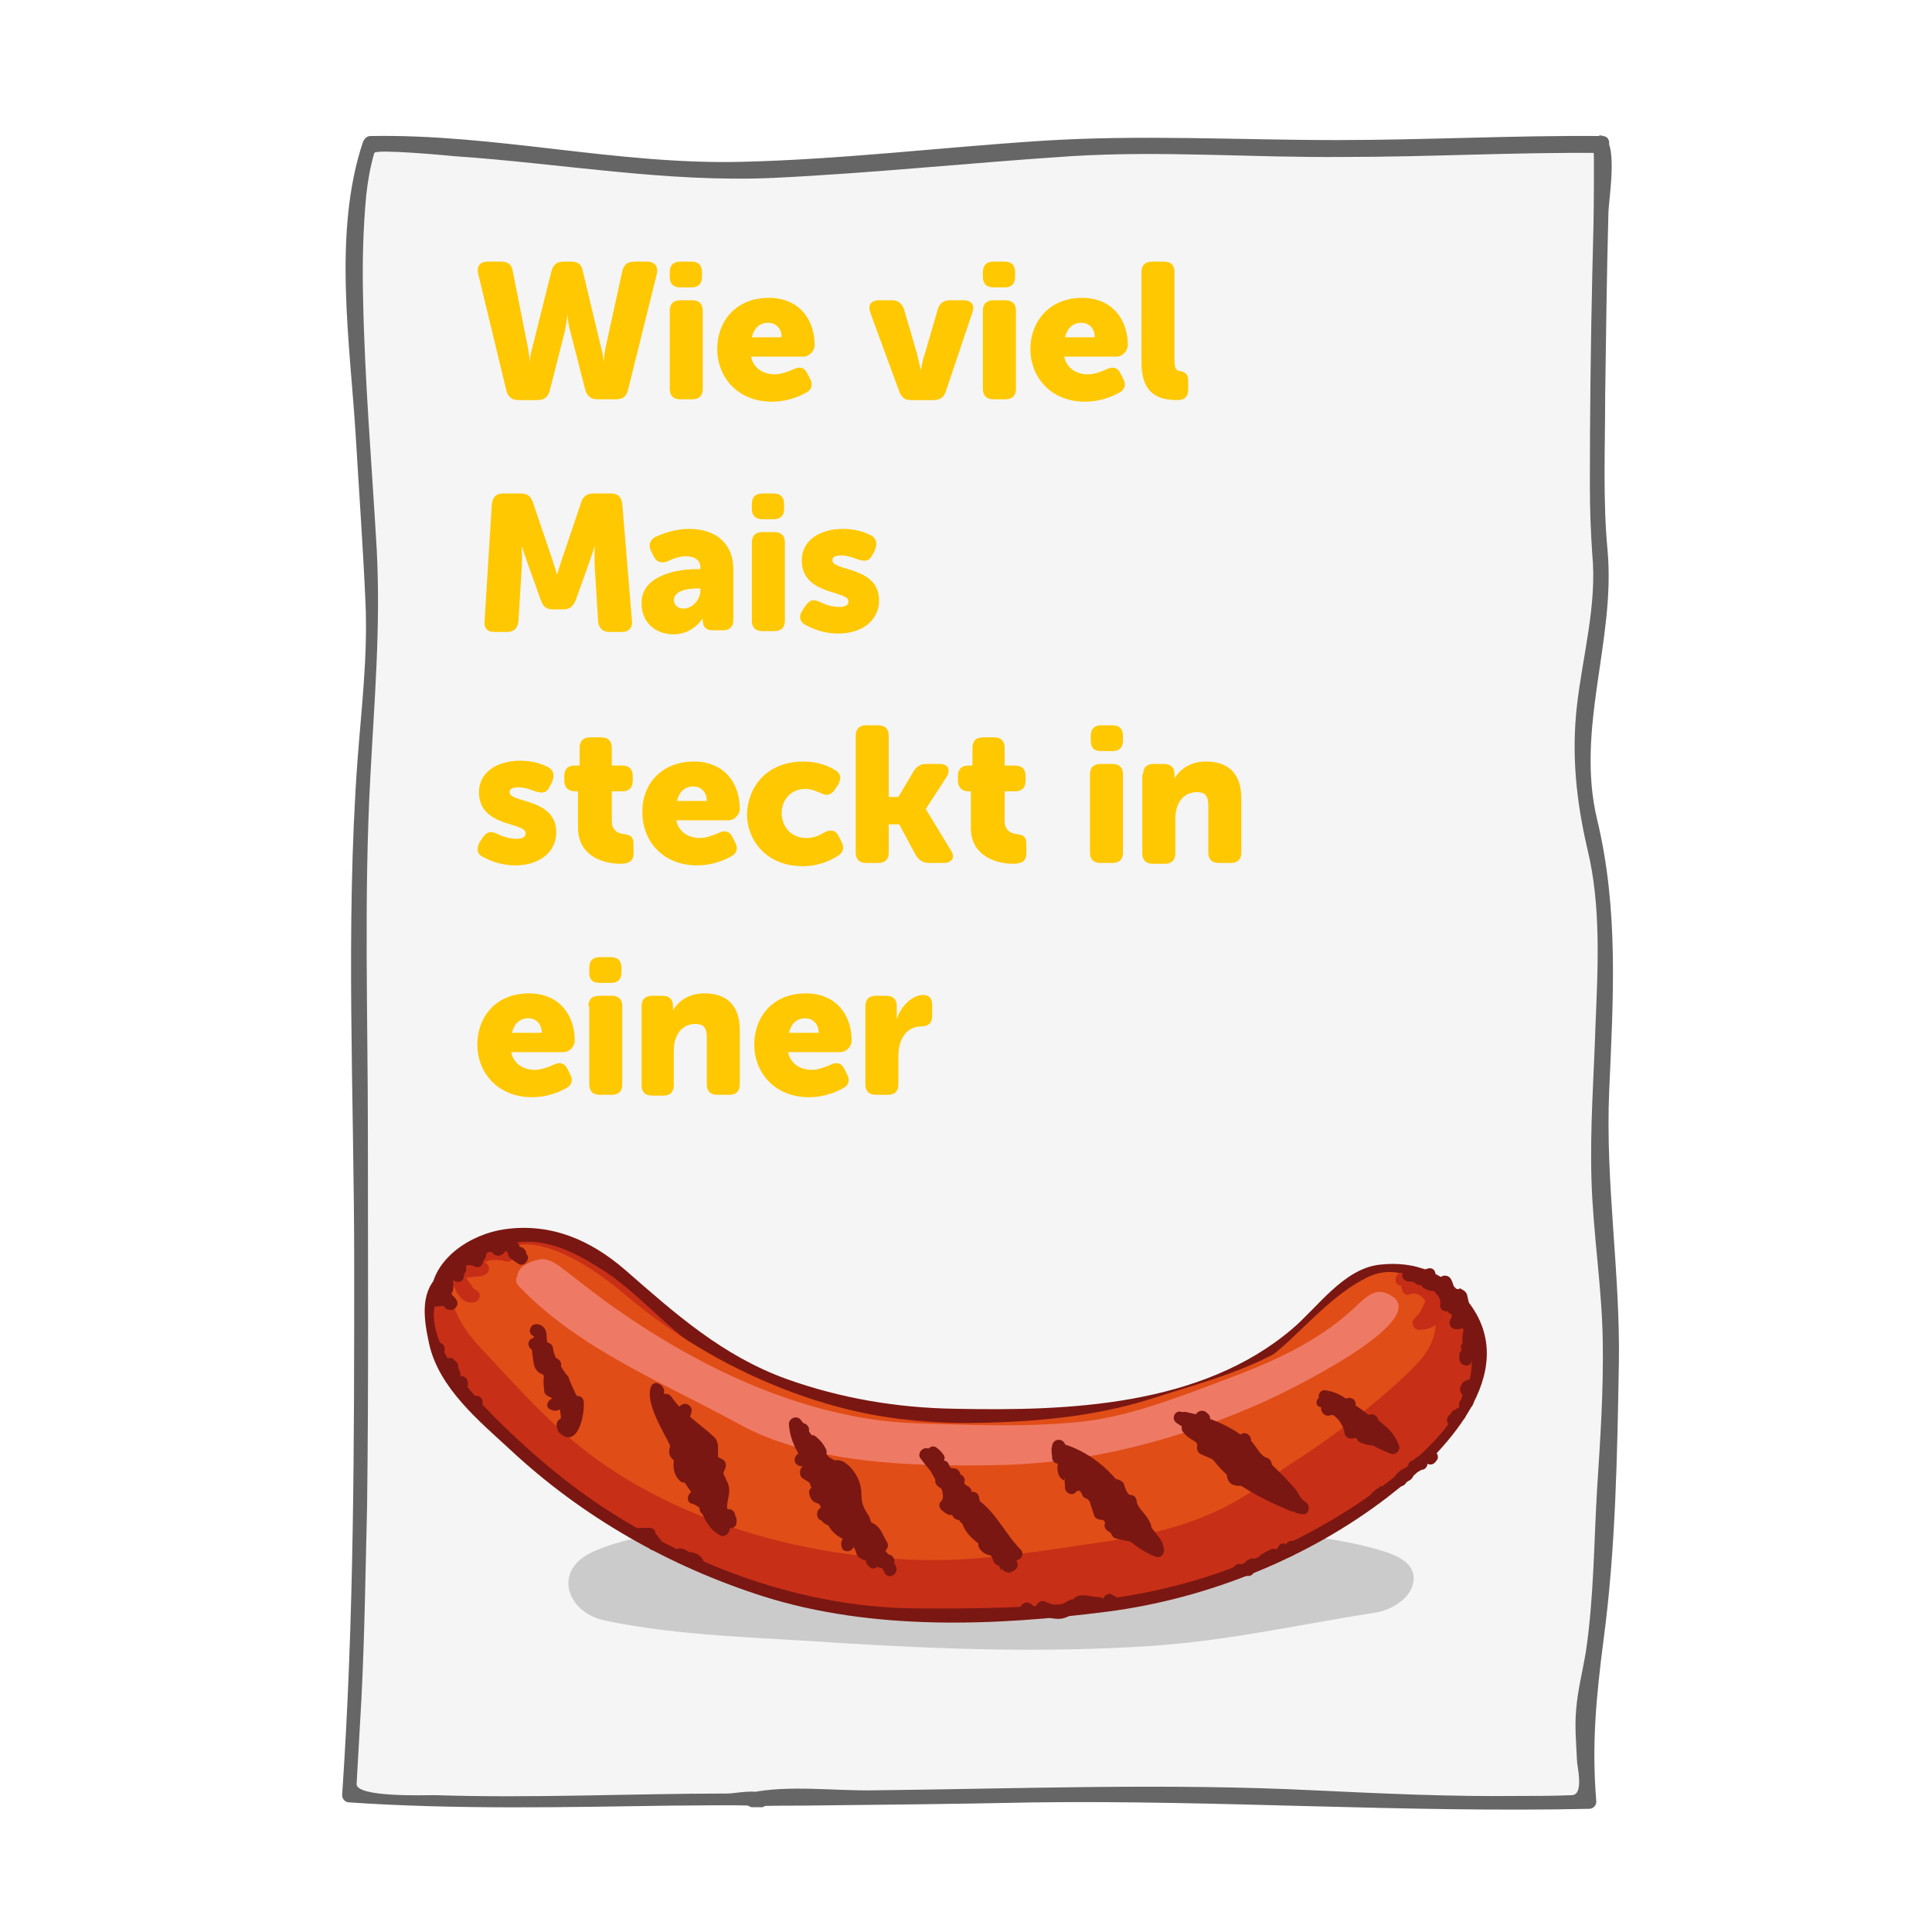 <?xml version="1.0" encoding="utf-8"?>
<!-- Generator: Adobe Illustrator 17.1.0, SVG Export Plug-In . SVG Version: 6.00 Build 0)  -->
<!DOCTYPE svg PUBLIC "-//W3C//DTD SVG 1.1//EN" "http://www.w3.org/Graphics/SVG/1.1/DTD/svg11.dtd">
<svg version="1.1" id="Ebene_1" xmlns="http://www.w3.org/2000/svg" xmlns:xlink="http://www.w3.org/1999/xlink" x="0px" y="0px"
	 width="240px" height="240px" viewBox="0 0 240 240" enable-background="new 0 0 240 240" xml:space="preserve">
<rect fill="#FFFFFF" width="240" height="240"/>
<g>
	<path fill="#F5F5F5" d="M199.1,17.8c-27.3-0.2-24.1,1.2-51.4,0c-13.5-0.6-44.1,3.2-57.2,3.2C77.2,21,59,17.4,46,17.8
		c-4.6,12.8,1.9,54.8,0.1,68.2c-2.1,16.1-1.2,34.7-1.2,51.1c0,27.7,0.4,59-1.5,85.8c19.9,1.4,28.5,0.4,46.7,0.4
		c16.5,0-23.3,0.3,49.3-0.5c31.5-0.4,26.9,1.7,58,0.9c-1.6-17.1,0.7-12.4,1.3-24.7c0.9-19.1,2.6-30.3,0.6-46.7
		c-1.8-14.4,2.4-34.1-1.3-48.5c-3.3-12.7,0.6-21.2,1-34C197.9,61.2,199.5,17.5,199.1,17.8"/>
	<g>
		<path fill="#666666" d="M199.1,16.9c-11-0.1-22,0.5-33,0.5c-12.3,0-24.4-0.7-36.8,0.1c-12.3,0.8-24.7,2.3-37.1,2.6
			c-15.5,0.4-30.7-3.5-46.2-3.2c-0.4,0-0.7,0.3-0.9,0.7c-3.8,11.3-1.6,25.1-0.9,36.7c0.4,6.8,0.9,13.7,1.2,20.5
			c0.3,6.7-0.5,13.1-1,19.8c-1.5,20.7-0.4,41.8-0.4,62.5c0,22,0,44-1.5,65.9c0,0.5,0.4,0.9,0.9,0.9c13.3,0.9,26.6,0.6,39.9,0.4
			c3.3,0,6.6-0.1,9.9,0c0.7,0,1.6,0.3,1-0.1c0.1-0.5,0.1-1.1,0.2-1.6c0.5-0.1-0.6,0-0.8,0c0.1,0.6,0.2,1.2,0.2,1.8
			c0.7-0.1,4.4-0.1,5.9-0.1c9.6-0.1,19.1-0.2,28.7-0.4c23-0.3,46,1.3,69,0.8c0.5,0,0.9-0.4,0.9-0.9c-0.6-7.1,0-13.1,0.9-20.1
			c1.5-11.2,1.7-22.9,1.9-34.2c0.2-11.4-1.7-22.6-1.2-34c0.5-11.4,1.2-22.5-1.5-33.7c-2.7-11.3,2.3-22.2,1.3-33.4
			c-0.6-6.3-0.3-12.8-0.3-19.2c0.1-7.5,0.2-15.1,0.4-22.6c0-1.7,1.2-8.3-0.5-9.6c-0.9-0.7-1.8,0.9-0.9,1.6c-0.8-0.6-0.4-0.1-0.4,0.9
			c0,1.1,0,2.2,0,3.3c0,3.8-0.1,7.5-0.2,11.3c-0.2,8.7-0.3,17.5-0.3,26.2c0,2.9,0.1,5.7,0.3,8.6c0.6,6.2-1.2,12.6-1.9,18.7
			c-0.7,6.1-0.1,11.9,1.3,17.9c1.7,7,1.3,14.6,1,21.8c-0.2,6.4-0.7,12.8-0.5,19.3c0.2,6.7,1.3,13.3,1.4,20
			c0.1,6.1-0.3,12.2-0.7,18.3c-0.4,6.7-0.4,13.6-1.4,20.3c-0.4,2.4-1,4.7-1.2,7.1c-0.2,2.1,0,4.3,0.1,6.4c0,0.7,0.9,4.2-0.6,4.3
			c-2.2,0.1-4.5,0.1-6.7,0.1c-8.5,0.1-16.9-0.3-25.4-0.7c-18.2-0.9-36.4-0.2-54.6,0c-4.9,0.1-10.6-0.7-15.4,0.3
			c-1.1,0.2-0.7,1.7,0.2,1.8c0.4,0,0.9,0,1.3,0c0.8-0.2,0.8-1.2,0.2-1.6c-0.9-0.7-3.6-0.1-4.5-0.1c-12.1,0-24.3,0.6-36.4,0.2
			c-1.2,0-9.8,0.3-9.7-1.4c0.2-3.5,0.4-7,0.6-10.6c0.4-7.9,0.5-15.9,0.7-23.8c0.2-15.4,0.1-30.8,0.1-46.2c0-14.8-0.5-29.6,0.3-44.4
			c0.5-9.6,1.3-18.6,0.8-28.3c-0.6-10.5-1.5-20.9-1.7-31.4c-0.1-4.2,0-8.5,0.4-12.7c0.2-1.8,0.5-3.5,1-5.2c0.2-0.5,9,0.3,9.9,0.4
			c13.3,0.9,26.4,3.3,39.7,2.7c12.4-0.6,24.7-1.9,37-2.7c11.3-0.7,22.5,0.2,33.8,0.1c10.7,0,21.3-0.6,32-0.5
			C200.2,18.7,200.2,16.9,199.1,16.9L199.1,16.9z"/>
	</g>
</g>
<g>
	<rect x="58.7" y="32.5" fill="none" width="181.3" height="205.5"/>
	<path fill="#FFC800" d="M59.4,34c-0.2-0.9,0.2-1.5,1.2-1.5h1.7c0.8,0,1.3,0.4,1.4,1.2l1.9,9.6c0.2,1.1,0.2,1.8,0.2,1.8h0
		c0,0,0-0.7,0.3-1.8l2.4-9.6c0.2-0.8,0.7-1.2,1.5-1.2h1c0.8,0,1.3,0.4,1.4,1.2l2.3,9.6c0.3,1.1,0.3,1.8,0.3,1.8h0c0,0,0-0.7,0.2-1.8
		l2.1-9.6c0.2-0.8,0.6-1.2,1.5-1.2h1.6c0.9,0,1.4,0.6,1.2,1.5L78,48.5c-0.2,0.8-0.7,1.1-1.5,1.1h-2.3c-0.8,0-1.3-0.4-1.5-1.2
		L70.8,41c-0.3-1.1-0.3-2-0.3-2h0c0,0-0.1,0.9-0.3,2l-1.9,7.5c-0.2,0.8-0.7,1.2-1.5,1.2h-2.4c-0.8,0-1.3-0.4-1.5-1.2L59.4,34z"/>
	<path fill="#FFC800" d="M83.2,38.6c0-0.9,0.5-1.3,1.3-1.3H86c0.9,0,1.3,0.5,1.3,1.3v9.7c0,0.9-0.5,1.3-1.3,1.3h-1.5
		c-0.9,0-1.3-0.5-1.3-1.3V38.6z M83.2,34.4v-0.6c0-0.9,0.5-1.3,1.3-1.3h1.4c0.9,0,1.3,0.5,1.3,1.3v0.6c0,0.9-0.5,1.3-1.3,1.3h-1.4
		C83.7,35.7,83.2,35.3,83.2,34.4z"/>
	<path fill="#FFC800" d="M95.5,37c3.7,0,5.7,2.6,5.7,5.9c0,0.6-0.6,1.4-1.4,1.4h-6.5c0.3,1.5,1.6,2.2,2.9,2.2c0.8,0,1.6-0.3,2.3-0.6
		c0.8-0.4,1.4-0.3,1.8,0.5l0.3,0.6c0.4,0.7,0.3,1.4-0.5,1.8c-0.9,0.5-2.4,1.1-4.2,1.1c-4.4,0-6.8-3.2-6.8-6.5
		C89.1,39.8,91.5,37,95.5,37z M97.1,41.9c0-1-0.6-1.8-1.7-1.8c-1.2,0-1.8,0.9-2,1.8H97.1z"/>
	<path fill="#FFC800" d="M108.1,38.8c-0.3-0.9,0.1-1.5,1.1-1.5h1.6c0.8,0,1.2,0.4,1.5,1.1l1.6,5.5c0.2,0.8,0.5,2.1,0.5,2.1h0
		c0,0,0.2-1.3,0.5-2.1l1.6-5.5c0.2-0.7,0.7-1.1,1.5-1.1h1.7c1,0,1.4,0.6,1.1,1.5l-3.3,9.8c-0.2,0.7-0.7,1.1-1.5,1.1h-2.8
		c-0.8,0-1.2-0.3-1.5-1.1L108.1,38.8z"/>
	<path fill="#FFC800" d="M122.1,38.6c0-0.9,0.5-1.3,1.3-1.3h1.5c0.9,0,1.3,0.5,1.3,1.3v9.7c0,0.9-0.5,1.3-1.3,1.3h-1.5
		c-0.9,0-1.3-0.5-1.3-1.3V38.6z M122.1,34.4v-0.6c0-0.9,0.5-1.3,1.3-1.3h1.4c0.9,0,1.3,0.5,1.3,1.3v0.6c0,0.9-0.5,1.3-1.3,1.3h-1.4
		C122.6,35.7,122.1,35.3,122.1,34.4z"/>
	<path fill="#FFC800" d="M134.4,37c3.7,0,5.7,2.6,5.7,5.9c0,0.6-0.6,1.4-1.4,1.4h-6.5c0.3,1.5,1.6,2.2,2.9,2.2
		c0.8,0,1.6-0.3,2.3-0.6c0.8-0.4,1.4-0.3,1.8,0.5l0.3,0.6c0.4,0.7,0.3,1.4-0.5,1.8c-0.9,0.5-2.4,1.1-4.2,1.1c-4.4,0-6.8-3.2-6.8-6.5
		C128,39.8,130.5,37,134.4,37z M136,41.9c0-1-0.6-1.8-1.7-1.8c-1.2,0-1.8,0.9-2,1.8H136z"/>
	<path fill="#FFC800" d="M141.8,33.8c0-0.9,0.5-1.3,1.3-1.3h1.5c0.9,0,1.3,0.5,1.3,1.3v11.1c0,0.9,0.3,1.2,0.7,1.2
		c0.6,0.1,1,0.4,1,1.1v1.2c0,0.8-0.4,1.3-1.3,1.3c-2.1,0-4.5-0.5-4.5-4.7V33.8z"/>
	<path fill="#FFC800" d="M61.1,62.6c0.1-0.8,0.5-1.3,1.4-1.3h2.2c0.8,0,1.2,0.3,1.5,1.1l2.1,6.2c0.4,1.1,0.9,2.8,0.9,2.8h0
		c0,0,0.5-1.7,0.9-2.8l2.1-6.2c0.2-0.7,0.7-1.1,1.5-1.1h2.2c0.8,0,1.3,0.4,1.4,1.3l1.2,14.5c0.1,0.9-0.4,1.4-1.2,1.4h-1.6
		c-0.8,0-1.3-0.4-1.4-1.3l-0.4-6.5c-0.1-1.3,0-2.9,0-2.9h0c0,0-0.6,1.8-1,2.9l-1.4,3.9c-0.3,0.7-0.7,1.1-1.5,1.1h-1.3
		c-0.8,0-1.2-0.3-1.5-1.1l-1.4-3.9c-0.4-1.1-1-2.9-1-2.9h0c0,0,0.1,1.6,0,2.9l-0.4,6.5c-0.1,0.8-0.5,1.3-1.4,1.3h-1.6
		c-0.9,0-1.3-0.5-1.2-1.4L61.1,62.6z"/>
	<path fill="#FFC800" d="M86.6,70.7H87v-0.2c0-1-0.8-1.4-1.8-1.4c-0.8,0-1.6,0.3-2.2,0.6c-0.8,0.3-1.4,0.2-1.8-0.6l-0.3-0.6
		c-0.4-0.7-0.2-1.4,0.5-1.8c0.9-0.4,2.4-1,4.2-1c3.4,0,5.5,1.9,5.5,5v6.3c0,0.9-0.5,1.3-1.3,1.3h-1.2c-0.9,0-1.3-0.4-1.3-1.3V77
		c0-0.1,0-0.2,0-0.2h0c0,0-1.2,2-3.6,2c-2.4,0-4-1.6-4-3.8C79.6,71.7,83.6,70.7,86.6,70.7z M84.9,75.6c1.2,0,2.1-1.2,2.1-2.2v-0.3
		h-0.4c-1.3,0-2.9,0.3-2.9,1.5C83.8,75.2,84.2,75.6,84.9,75.6z"/>
	<path fill="#FFC800" d="M93.4,67.4c0-0.9,0.5-1.3,1.3-1.3h1.5c0.9,0,1.3,0.5,1.3,1.3v9.7c0,0.9-0.5,1.3-1.3,1.3h-1.5
		c-0.9,0-1.3-0.5-1.3-1.3V67.4z M93.4,63.2v-0.6c0-0.9,0.5-1.3,1.3-1.3h1.4c0.9,0,1.3,0.5,1.3,1.3v0.6c0,0.9-0.5,1.3-1.3,1.3h-1.4
		C93.9,64.5,93.4,64.1,93.4,63.2z"/>
	<path fill="#FFC800" d="M99.7,75.8l0.4-0.6c0.5-0.7,1-0.8,1.8-0.4c0.6,0.3,1.4,0.6,2.4,0.6c0.8,0,1.1-0.3,1.1-0.7
		c0-1.4-5.8-0.7-5.8-5.1c0-2.5,2.3-3.9,5.1-3.9c1.6,0,2.7,0.4,3.5,0.8c0.7,0.4,0.8,1,0.5,1.8l-0.3,0.6c-0.4,0.8-0.9,0.9-1.8,0.6
		c-0.6-0.2-1.3-0.5-2.1-0.5c-0.9,0-1.1,0.3-1.1,0.6c0,1.4,5.8,0.7,5.8,5c0,2.3-1.9,4.1-5.1,4.1c-1.8,0-3.2-0.6-4.1-1.1
		C99.3,77.2,99.2,76.5,99.7,75.8z"/>
	<path fill="#FFC800" d="M59.6,104.6L60,104c0.5-0.7,1-0.8,1.8-0.4c0.6,0.3,1.4,0.6,2.4,0.6c0.8,0,1.1-0.3,1.1-0.7
		c0-1.4-5.8-0.7-5.8-5.1c0-2.5,2.3-3.9,5.1-3.9c1.6,0,2.7,0.4,3.5,0.8c0.7,0.4,0.8,1,0.5,1.8l-0.3,0.6c-0.4,0.8-0.9,0.9-1.8,0.6
		c-0.6-0.2-1.3-0.5-2.1-0.5c-0.9,0-1.1,0.3-1.1,0.6c0,1.4,5.8,0.7,5.8,5c0,2.3-1.9,4.1-5.1,4.1c-1.8,0-3.2-0.6-4.1-1.1
		C59.2,106,59.2,105.3,59.6,104.6z"/>
	<path fill="#FFC800" d="M71.8,98.3h-0.4c-0.8,0-1.3-0.5-1.3-1.3v-0.6c0-0.9,0.5-1.3,1.3-1.3H72v-2.2c0-0.9,0.5-1.3,1.3-1.3h1.4
		c0.9,0,1.3,0.5,1.3,1.3v2.2h1.3c0.9,0,1.3,0.5,1.3,1.3V97c0,0.9-0.5,1.3-1.3,1.3H76v3.7c0,1.1,0.7,1.5,1.4,1.6
		c1,0.1,1.3,0.4,1.3,1.3v1.1c0,1-0.6,1.3-1.7,1.3c-1.8,0-5.2-0.8-5.2-4.5V98.3z"/>
	<path fill="#FFC800" d="M86.2,94.6c3.7,0,5.7,2.6,5.7,5.9c0,0.6-0.6,1.4-1.4,1.4H84c0.3,1.5,1.6,2.2,2.9,2.2c0.8,0,1.6-0.3,2.3-0.6
		c0.8-0.4,1.4-0.3,1.8,0.5l0.3,0.6c0.4,0.7,0.3,1.4-0.5,1.8c-0.9,0.5-2.4,1.1-4.2,1.1c-4.4,0-6.8-3.2-6.8-6.5
		C79.7,97.4,82.2,94.6,86.2,94.6z M87.8,99.5c0-1-0.6-1.8-1.7-1.8c-1.2,0-1.8,0.9-2,1.8H87.8z"/>
	<path fill="#FFC800" d="M99.8,94.6c1.9,0,3.2,0.6,4,1.1c0.7,0.4,0.7,1.1,0.3,1.8l-0.4,0.6c-0.5,0.7-1,0.8-1.8,0.4
		c-0.5-0.2-1.1-0.5-1.8-0.5c-2,0-3,1.5-3,3c0,1.5,1,3.1,3.1,3.1c0.8,0,1.6-0.3,2.2-0.7c0.8-0.4,1.4-0.3,1.8,0.5l0.3,0.6
		c0.4,0.7,0.3,1.4-0.4,1.8c-0.9,0.6-2.4,1.3-4.4,1.3c-4.4,0-6.9-3.1-6.9-6.5C92.9,97.7,95.3,94.6,99.8,94.6z"/>
	<path fill="#FFC800" d="M106.3,91.4c0-0.9,0.5-1.3,1.3-1.3h1.5c0.9,0,1.3,0.5,1.3,1.3V99h1.2l1.9-3.2c0.4-0.6,0.8-0.9,1.6-0.9h1.6
		c1.1,0,1.4,0.7,0.9,1.6l-2.6,4v0l3.1,5.1c0.6,0.9,0.2,1.6-0.9,1.6h-1.8c-0.7,0-1.2-0.3-1.6-0.9l-2.1-3.9h-1.3v3.5
		c0,0.9-0.5,1.3-1.3,1.3h-1.5c-0.9,0-1.3-0.5-1.3-1.3V91.4z"/>
	<path fill="#FFC800" d="M120.7,98.3h-0.4c-0.8,0-1.3-0.5-1.3-1.3v-0.6c0-0.9,0.5-1.3,1.3-1.3h0.5v-2.2c0-0.9,0.5-1.3,1.3-1.3h1.4
		c0.9,0,1.3,0.5,1.3,1.3v2.2h1.3c0.9,0,1.3,0.5,1.3,1.3V97c0,0.9-0.5,1.3-1.3,1.3h-1.3v3.7c0,1.1,0.7,1.5,1.4,1.6
		c1,0.1,1.3,0.4,1.3,1.3v1.1c0,1-0.6,1.3-1.7,1.3c-1.8,0-5.2-0.8-5.2-4.5V98.3z"/>
	<path fill="#FFC800" d="M135.4,96.2c0-0.9,0.5-1.3,1.3-1.3h1.5c0.9,0,1.3,0.5,1.3,1.3v9.7c0,0.9-0.5,1.3-1.3,1.3h-1.5
		c-0.9,0-1.3-0.5-1.3-1.3V96.2z M135.5,92v-0.6c0-0.9,0.5-1.3,1.3-1.3h1.4c0.9,0,1.3,0.5,1.3,1.3V92c0,0.9-0.5,1.3-1.3,1.3h-1.4
		C135.9,93.3,135.5,92.9,135.5,92z"/>
	<path fill="#FFC800" d="M142,96.2c0-0.9,0.5-1.3,1.3-1.3h1.3c0.9,0,1.3,0.5,1.3,1.3v0.2c0,0.1,0,0.3,0,0.3h0c0.6-1,1.8-2.1,3.9-2.1
		c2.5,0,4.4,1.2,4.4,4.6v6.7c0,0.9-0.5,1.3-1.3,1.3h-1.5c-0.9,0-1.3-0.5-1.3-1.3V100c0-1.2-0.5-1.6-1.4-1.6c-1.8,0-2.7,1.5-2.7,3.3
		v4.3c0,0.9-0.5,1.3-1.3,1.3h-1.5c-0.9,0-1.3-0.5-1.3-1.3V96.2z"/>
	<path fill="#FFC800" d="M65.7,123.4c3.7,0,5.7,2.6,5.7,5.9c0,0.6-0.6,1.4-1.4,1.4h-6.5c0.3,1.5,1.6,2.2,2.9,2.2
		c0.8,0,1.6-0.3,2.3-0.6c0.8-0.4,1.4-0.3,1.8,0.5l0.3,0.6c0.4,0.7,0.3,1.4-0.5,1.8c-0.9,0.5-2.4,1.1-4.2,1.1c-4.4,0-6.8-3.2-6.8-6.5
		C59.3,126.2,61.7,123.4,65.7,123.4z M67.3,128.3c0-1-0.6-1.8-1.7-1.8c-1.2,0-1.8,0.9-2,1.8H67.3z"/>
	<path fill="#FFC800" d="M73.1,125c0-0.9,0.5-1.3,1.3-1.3H76c0.9,0,1.3,0.5,1.3,1.3v9.7c0,0.9-0.5,1.3-1.3,1.3h-1.5
		c-0.9,0-1.3-0.5-1.3-1.3V125z M73.2,120.8v-0.6c0-0.9,0.5-1.3,1.3-1.3h1.4c0.9,0,1.3,0.5,1.3,1.3v0.6c0,0.9-0.5,1.3-1.3,1.3h-1.4
		C73.6,122.1,73.2,121.7,73.2,120.8z"/>
	<path fill="#FFC800" d="M79.7,125c0-0.9,0.5-1.3,1.3-1.3h1.3c0.9,0,1.3,0.5,1.3,1.3v0.2c0,0.1,0,0.3,0,0.3h0c0.6-1,1.8-2.1,3.9-2.1
		c2.5,0,4.4,1.2,4.4,4.6v6.7c0,0.9-0.5,1.3-1.3,1.3h-1.5c-0.9,0-1.3-0.5-1.3-1.3v-5.9c0-1.2-0.5-1.6-1.4-1.6c-1.8,0-2.7,1.5-2.7,3.3
		v4.3c0,0.9-0.5,1.3-1.3,1.3H81c-0.9,0-1.3-0.5-1.3-1.3V125z"/>
	<path fill="#FFC800" d="M100.1,123.4c3.7,0,5.7,2.6,5.7,5.9c0,0.6-0.6,1.4-1.4,1.4h-6.5c0.3,1.5,1.6,2.2,2.9,2.2
		c0.8,0,1.6-0.3,2.3-0.6c0.8-0.4,1.4-0.3,1.8,0.5l0.3,0.6c0.4,0.7,0.3,1.4-0.5,1.8c-0.9,0.5-2.4,1.1-4.2,1.1c-4.4,0-6.8-3.2-6.8-6.5
		C93.7,126.2,96.1,123.4,100.1,123.4z M101.7,128.3c0-1-0.6-1.8-1.7-1.8c-1.2,0-1.8,0.9-2,1.8H101.7z"/>
	<path fill="#FFC800" d="M107.5,125c0-0.9,0.5-1.3,1.3-1.3h1.3c0.9,0,1.3,0.5,1.3,1.3v0.8c0,0.4,0,0.8,0,0.8h0c0.4-1.3,1.7-3,3.3-3
		c0.8,0,1.1,0.5,1.1,1.3v1.3c0,0.9-0.5,1.3-1.3,1.3c-2,0-2.9,1.7-2.9,3.7v3.5c0,0.9-0.5,1.3-1.3,1.3h-1.5c-0.9,0-1.3-0.5-1.3-1.3
		V125z"/>
</g>
<g>
	<path fill="#CCCBCB" d="M142.5,203c5.3-0.3,11.3-0.5,16.3-2c2.6-0.7,5.2-1.3,7.9-1.7c2.1-0.3,4.6-0.2,6.3-1.5
		c3.8-2.8-1.9-4.2-4.8-4.6c-10.8-1.5-21.7-1.6-32.6-1.6c-11.7,0-23.4-1.2-35-0.8c-5.4,0.2-10.9,0.6-16.3,1.1
		c-3.2,0.3-11.9,0.5-12.2,5.1c-0.2,3.3,6.8,2.8,9,3.2c8.9,1.4,17.9,1.8,27.2,2.6c5.2,0.4,10.2,1,15.4,1
		C130.1,203.7,136.2,203.4,142.5,203z"/>
	<g>
		<path fill="#CCCBCB" d="M142.5,204.5c9.7-0.6,18.9-2.7,28.5-4.2c2.2-0.4,4.8-2.1,4.6-4.5c-0.2-2.2-3.3-3-5.1-3.5
			c-11-2.9-23.7-2-35-2c-12.9,0-25.7-1.2-38.7-0.6c-7.2,0.3-16.1,0-23,3c-5.3,2.3-3.4,7.6,1.3,8.6c9.5,2,19.7,2.1,29.3,2.8
			C117.3,204.9,129.7,205.3,142.5,204.5c1.9-0.1,1.9-3,0-2.9c-17.6,1.1-34.9,0-52.4-1.7c-3.5-0.3-6.9-1-10.4-1.2
			c-1.2-0.1-2.4-0.1-3.6-0.3c-3.8-0.5-1-3.2,0.9-3.9c6.6-2.2,14.9-1.7,21.7-2.1c9-0.4,18.1,0.1,27.1,0.5c9,0.4,18,0.2,27,0.5
			c4.5,0.2,9,0.6,13.4,1.1c1.6,0.2,3,0.4,4.5,0.8c4.5,1.2-3,2.4-4.1,2.6c-3.3,0.3-6.6,1.3-9.8,2.1c-4.6,1.2-9.6,1.3-14.4,1.5
			C140.6,201.7,140.6,204.6,142.5,204.5z"/>
	</g>
</g>
<g>
	<g>
		<g>
			<path fill="#7A1712" d="M57.7,156.4c0.1,0.1,0.2,0.3,0.2,0.5c0.3-0.3,0.5-0.7,0.8-1c-2-0.2-3.2,1.1-4.1,2.8
				c-0.5,0.9,0.9,1.7,1.4,0.8c0.3-0.6,0.6-1.2,1.1-1.6c0.4-0.4,1.1-0.4,1.6-0.4c0.5,0,0.9-0.5,0.8-1c-0.1-0.4-0.3-0.8-0.6-1.2
				C58.1,154.6,57,155.7,57.7,156.4L57.7,156.4z"/>
		</g>
	</g>
	<g>
		<g>
			<path fill="#7A1712" d="M56.6,156.9c0.2,0.3,0.3,0.5,0.3,0.8c0.5-0.2,0.9-0.4,1.4-0.6c-0.8-0.8-1.7-0.8-2.6-0.2
				c-0.7,0.5-1.1,1.4-1.6,2.2c-0.6,0.8,0.8,1.6,1.4,0.8c0.3-0.4,0.6-0.9,0.9-1.4c0.1-0.2,0.3-0.4,0.5-0.5c0.1-0.1,0.2,0,0.3,0.2
				c0.5,0.5,1.4,0.1,1.4-0.6c0-0.6-0.2-1.1-0.5-1.6C57.4,155.2,56.1,156,56.6,156.9L56.6,156.9z"/>
		</g>
	</g>
	<g>
		<g>
			<path fill="#7A1712" d="M56.7,157.4c0.2,0.2,0.4,0.2,0.6,0.3c-0.2-0.1-0.3-0.2-0.5-0.4c0,0,0,0,0,0c0-0.1-0.1-0.3-0.1-0.4
				c0,0,0,0,0,0c0.3-0.2,0.6-0.4,1-0.6c-1.6-0.4-2.4,1-2.5,2.3c-0.1,0.4,0.4,0.8,0.8,0.8c0.5,0,0.7-0.4,0.8-0.8
				c0-0.3,0.2-0.9,0.5-0.8c0.4,0.1,0.8-0.1,1-0.6c0.2-0.6-0.1-1.1-0.7-1.3c0.1,0.1,0.2,0.1,0.3,0.2c0,0,0,0-0.1,0
				c-0.3-0.3-0.8-0.3-1.1,0C56.4,156.5,56.4,157.1,56.7,157.4L56.7,157.4z"/>
		</g>
	</g>
	<g>
		<path fill="#C82F17" d="M54.4,161.5c-0.5-3.3,4-6.6,7-7.4c3.4-0.8,6.2-1.1,9.4,0.4c3.9,1.8,6.8,4,9.8,7.2
			c3.2,3.4,7.1,5.6,11.1,7.8c14,7.8,31.4,7.2,46.8,5.4c8.9-1,17.1-4.1,23.9-10.1c3.3-2.9,5.6-6.7,10.5-6.8c4.1-0.1,7.7,2,9.6,5.5
			c1.9,3.4,1.1,6.8,0,10.4c-1.5,4.7-5.4,7.6-9.1,10.5c-6.8,5.4-15.6,9.9-23.9,12.5c-7.4,2.3-14.7,3.3-22.3,3.5
			c-7.6,0.2-15.3,0.7-22.8-0.6c-16.4-2.8-30.9-10.7-42.7-22.4c-2.8-2.7-6.2-6-7.4-9.9c-0.6-2-1.5-7,0.7-8.4"/>
	</g>
	<g>
		<g>
			<path fill="#7A1712" d="M55.2,161.5c0-4.3,4.7-6.2,8-7c4.2-0.9,7.7,0.8,11.1,2.9c5.1,3.1,8.7,8,13.9,11.1
				c9.9,5.9,20.7,8.1,32.1,8.3c10.4,0.2,22.4-0.3,31.9-4.7c4.7-2.1,8.9-4.9,12.5-8.6c2.4-2.4,4.4-4.4,8.1-4.8
				c5.3-0.6,9.6,4.2,10,9.1c0.6,7.1-5.1,12.1-10,16c-5.7,4.5-12.1,7.9-18.8,10.6c-12.7,5.1-26.6,5.5-40.2,5.4
				c-13.1-0.1-25.8-4.5-36.9-11.3c-5.4-3.3-10.2-7.3-14.7-11.7c-3.1-3-11.9-12.2-6.7-17.2c0.7-0.7-0.4-1.8-1.1-1.1
				c-2.3,2.2-1.7,5.6-1.1,8.4c1.2,5.5,6.2,9.6,10.1,13.2c9,8.4,19.8,14.5,31.4,18.2c13.6,4.3,28.8,3.7,42.8,1.9
				c12.4-1.6,25.1-6.7,35-14.4c6.5-5,16.8-15.3,9.7-24.2c-2.8-3.5-6.5-5-10.9-4.5c-4.5,0.5-7.7,5.3-10.9,8
				c-11.3,9.6-27.8,10.2-41.9,9.9c-7.1-0.1-14.2-1.3-20.9-3.7c-8-2.9-13.8-8.1-20.1-13.6c-4.3-3.7-9.2-5.8-14.9-5
				c-4.3,0.6-9.2,3.8-9.2,8.5C53.7,162.5,55.2,162.5,55.2,161.5L55.2,161.5z"/>
		</g>
	</g>
	<g>
		<path fill="#E14D17" d="M56.9,159.1c-1.1,3,2.4,6.8,4.2,8.8c1.6,1.7,2.9,3.7,4.6,5.4c2.2,2.2,4.3,4.1,6.8,6
			c6.4,5,13.8,8,21.5,10.4c7.3,2.3,14.9,3.5,22.7,3.3c7.1-0.2,13.7-1.3,20.7-2.3c3.8-0.5,8.2-1.4,11.8-2.9c4.5-2,7.8-4.6,11.5-7.7
			c3.9-3.3,7.7-6.6,11.2-10.4c1.7-1.8,7.9-8.4,2.9-9.8c-4.3-1.2-7.9,2.9-10.9,5.3c-2,1.7-3.9,3.4-6.3,4.4c-2.5,1.1-5.3,1.7-7.8,2.6
			c-7.3,2.6-14.3,4.9-22.1,5.1c-4,0.1-8.1,0.5-12.1,0.1c-3.7-0.3-7.2-1.3-10.8-2c-7.9-1.4-14.5-4.6-21.3-8.8c-5-3.1-8.6-8-14.2-9.9
			c-2.2-0.8-4.2-1.7-6.6-1.2c-0.9,0.2-6.9,2.6-5.7,3.4"/>
		<g>
			<path fill="#E14D17" d="M56.2,158.9c-0.7,3.9,1.9,6.9,4.5,9.6c5,5.4,9.5,10.4,15.8,14.4c11.2,7.2,25.4,10.7,38.6,10.9
				c7,0.1,14-1.1,20.9-2.1c7-1,13.3-2.4,19.3-6.3c5-3.2,9.6-7.5,13.9-11.6c2.7-2.6,6.9-6.2,8.2-9.9c0.8-2.4,0.3-3.9-2.1-4.9
				c-4.3-1.8-8.8,3.1-11.7,5.6c-5.8,5-13.2,6.8-20.4,9.1c-7.8,2.5-15.7,3-23.8,3.1c-15.2,0.1-30.5-6.4-41.9-16.1
				c-3.1-2.6-8.4-6.4-12.8-6.1c-2.3,0.2-6.8,1.1-8.1,3.3c-0.3,0.6-0.4,0.8-0.1,1.4c0.5,0.9,1.9,0.1,1.4-0.8c0,0,4.1-1.9,4.2-1.9
				c3.1-1.2,7,0.6,9.7,2c4.3,2.2,7.5,6.1,11.5,8.7c9.3,6.1,19.6,8.8,30.5,10.6c9.7,1.6,20.5,0.1,29.7-2.7c4.7-1.4,10.3-2.7,14.7-4.9
				c4.5-2.3,7.7-6.2,11.8-8.9c4.9-3.2,6.8,0.3,4.8,3.6c-0.9,1.5-2.1,2.8-3.3,4c-3.8,4.1-8.1,7.8-12.4,11.4
				c-10.6,8.8-23.2,10.1-36.5,11.4c-12.6,1.2-24.6-1.2-36.4-5.8c-6.4-2.5-12-6.2-17.2-10.8c-2.3-2-4.2-4.2-6.1-6.6
				c-2.1-2.7-6-5.4-5.2-9.4C57.9,158.3,56.3,157.9,56.2,158.9L56.2,158.9z"/>
		</g>
	</g>
	<g>
		<path fill="#E14D17" d="M145.1,186.6c0.1,0.2,0,0.3-0.2,0.3"/>
		<g>
			<path fill="#E14D17" d="M144.4,186.8c0,0,0,0.1,0,0.1c0-0.1,0-0.3,0-0.4c0,0,0,0.1,0,0.1c0.1-0.1,0.1-0.2,0.2-0.3
				c0,0,0,0-0.1,0.1c0.1-0.1,0.2-0.1,0.3-0.2c0,0-0.1,0-0.1,0c-1,0.3-0.6,1.8,0.4,1.5c0.6-0.2,0.8-0.7,0.7-1.3
				C145.7,185.4,144.2,185.8,144.4,186.8L144.4,186.8z"/>
		</g>
	</g>
	<g>
		<path fill="#E14D17" d="M144.5,187.9c2.7,1.3,7.3-2,9.6-3.3c3.9-2,7.7-4.5,11.3-7.1c3.7-2.7,7.3-5.7,10.4-9
			c2.5-2.6,2.8-8.1-1.3-9.4c-4.1-1.3-7.3,2.1-10,4.5c-1.6,1.4-3,3-4.7,4.3c-2.1,1.6-5.4,4.1-6.4,6.6"/>
		<g>
			<path fill="#E14D17" d="M144.2,188.7c2.7,0.7,5-0.4,7.3-1.7c3.9-2.1,7.8-4.4,11.5-6.9c3.8-2.6,7.5-5.5,10.9-8.6
				c1.9-1.8,4.2-3.8,4.4-6.6c0.4-4.7-3.8-8.5-8.5-6.2c-3.6,1.8-6.5,4.9-9.5,7.7c-2.7,2.6-5.9,4.4-7.8,7.8c-0.5,0.9,0.9,1.7,1.4,0.8
				c2.2-4,6.6-6.5,9.9-9.6c2.8-2.7,6.8-7,11.3-5c5.1,2.2-0.5,8.4-2.3,10.1c-4,3.9-8.7,7.2-13.4,10.2c-3.4,2.2-10.6,7.7-14.8,6.5
				C143.7,186.9,143.3,188.4,144.2,188.7L144.2,188.7z"/>
		</g>
	</g>
	<g>
		<path fill="#EE7A65" d="M65,159.2c-1.3-1.3,1.5-2.5,2.6-2.1c1.3,0.4,2.8,2.1,4,2.9c3.6,2.5,6.9,5,10.6,7.3
			c6.9,4.2,14.1,6.7,21.9,8.8c8,2.1,16,1.2,24.2,1.3c3.9,0.1,7.3,0,11-1.2c3.7-1.2,7.3-2.4,11-3.6c3.7-1.2,7.1-2.7,10.6-4.3
			c2.1-1,3.8-1.9,5.6-3.4c0.9-0.7,3.8-4,4.9-4c0.7,0,1.3,1,1.3,1.7c0,1.2-0.8,1.2-1.7,1.9c-1.8,1.5-3.7,2.6-5.6,3.8
			c-3.7,2.4-7.7,4.4-11.8,6.1c-13.6,5.7-28.2,7.7-42.8,6c-3.6-0.4-7.2-0.7-10.7-1.8c-1.8-0.6-3.7-0.7-5.5-1.4
			c-2.3-0.8-4.4-2.3-6.6-3.3c-3.6-1.5-6.7-3.9-10.1-5.7c-4.2-2.1-9.1-5.1-12.4-8.5c-0.3-0.3-0.6-0.6-0.9-0.9c0.1,0,0.3,0,0.4,0"/>
		<g>
			<path fill="#EE7A65" d="M65.7,158.8c1.8-1,3.3-0.7,4.5,1c0.4,0.3,0.7,0.6,1.1,0.9c2,1.4,4,2.8,6,4.3c3.8,2.7,7.9,5,12.1,7
				c8.1,3.7,17,6,25.9,6.3c9.5,0.3,18.9,0.5,28-2.5c8.1-2.6,17.1-5.1,23.9-10.4c1-0.8,1.8-1.8,2.8-2.6c1.2,0.9,1,1.7-0.6,2.2
				c-0.9,0.7-1.9,1.3-2.8,1.9c-4.7,3-9.5,5.5-14.7,7.6c-10.1,4.1-20.9,5.9-31.7,5.9c-10.2,0-21.1-1.4-30.2-6.4
				c-8.4-4.5-18-8.6-24.5-15.6c-0.2,0.5-0.4,0.9-0.6,1.4c0.1,0,0.3,0,0.4,0c1,0,1-1.6,0-1.6c-0.1,0-0.3,0-0.4,0
				c-0.7,0-1,0.8-0.6,1.4c7.4,7.9,18.2,12.2,27.5,17.3c9,5,22,5.3,32,5.1c11.6-0.2,22.9-3.2,33.5-8c1.8-0.8,20.6-9.8,15.6-13
				c-2-1.3-3.2,0.1-4.8,1.6c-4.7,4.3-10.3,6.7-16.2,8.9c-5.9,2.2-12.2,4.7-18.5,5.2c-6.5,0.6-13.3,0.3-19.8,0.1
				c-13.2-0.5-26.2-6.6-36.9-14.1c-2.2-1.5-4.3-3.2-6.4-4.8c-0.9-0.7-2.2-1.8-3.5-1.4c-1.9,0.5-3.1,1.4-2.3,3.3
				C64.8,160.5,66.1,159.7,65.7,158.8L65.7,158.8z"/>
		</g>
	</g>
	<g>
		<g>
			<path fill="#C62D17" d="M55.9,159.2c0.7,1,1.4,1.9,2.5,2.6c0.1-0.5,0.3-1,0.4-1.5c-1,0.1-1.3-2.3-1.6-3c-0.5,0.1-1,0.3-1.5,0.4
				c0.4,1,0.9,1.9,1.5,2.8c0.6,0.8,2,0,1.4-0.8c-0.6-0.7-1-1.5-1.4-2.4c-0.4-0.9-1.9-0.5-1.5,0.4c0.6,1.5,1,4.3,3.1,4.1
				c0.8-0.1,1.1-1.1,0.4-1.5c-0.8-0.5-1.4-1.2-1.9-2C56.7,157.5,55.3,158.3,55.9,159.2L55.9,159.2z"/>
		</g>
	</g>
	<g>
		<g>
			<path fill="#C62D17" d="M58.1,157.2C58.1,157.2,58.1,157.2,58.1,157.2c0.1,0.1,0.3,0.2,0.4,0.4c0,0,0,0,0,0c0,0.3-0.1,0.6-0.1,1
				c-0.2,0.2-0.4,0.2-0.2,0.1c0.1,0,0.1,0,0.2,0c0.2,0,0.3-0.1,0.5-0.1c0.4,0,0.7-0.1,1.1-0.1c0-0.5,0-1.1,0-1.6
				c-0.6,0.1-1.4,0.1-1.8-0.5c-0.7-0.8-1.8,0.3-1.1,1.1c0.7,0.8,1.9,1,2.9,0.9c1-0.1,1-1.5,0-1.6c-0.5,0-1,0.1-1.5,0.1
				c-0.4,0.1-0.9,0.1-1.2,0.4c-0.2,0.3-0.3,0.6-0.1,1c0.1,0.2,0.3,0.4,0.5,0.4c0.4,0.1,0.8-0.1,1-0.6
				C58.8,157.8,58.5,157.3,58.1,157.2L58.1,157.2z"/>
		</g>
	</g>
	<g>
		<g>
			<path fill="#C62D17" d="M59.8,155.2c-0.1,0-0.2,0.1-0.3,0.1c0.1,0.5,0.3,1,0.4,1.5c1-0.3,1.9-0.4,3-0.1c0.8,0.2,1.4-1.1,0.6-1.4
				c-2.2-1-4.2,0-6.2,1.1c-0.9,0.5-0.1,1.8,0.8,1.4c1.4-0.7,3-1.8,4.6-1.1c0.2-0.5,0.4-1,0.6-1.4c-1.3-0.4-2.5-0.3-3.8,0.1
				c-1,0.3-0.6,1.7,0.4,1.5c0.2-0.1,0.4-0.1,0.6-0.2C61.5,156.1,60.7,154.7,59.8,155.2L59.8,155.2z"/>
		</g>
	</g>
	<g>
		<g>
			<path fill="#C62D17" d="M178.9,161.6C178.9,161.6,178.9,161.6,178.9,161.6c0-0.4-0.1-0.7-0.4-0.9c0,0-0.1-0.1-0.1-0.1
				c-0.4-0.3-1,0-1.2,0.5c-0.3,1-0.7,2-1.5,2.7c-0.5,0.5-0.1,1.4,0.6,1.4c2.1,0,3.5-1.5,2.8-3.6c-0.6-1.7-2.4-3.2-4.2-2.4
				c0.3,0.4,0.6,0.8,0.9,1.2c0.1-0.2,0.2-0.3,0.3-0.4c0.3-0.4,0-1-0.5-1.2c-0.3-0.1-0.5-0.1-0.8,0c0.2,0,0.4,0.1,0.6,0.1
				c-0.1,0-0.1-0.1-0.2-0.1c0.1,0.3,0.2,0.6,0.4,0.9c0.1-0.1,0.1-0.3,0.2-0.4c0.3-0.5-0.1-1.2-0.7-1.2c-0.4,0-0.7,0-1,0
				c-1,0.1-1,1.7,0,1.6c0.4,0,0.7,0,1,0c-0.2-0.4-0.5-0.8-0.7-1.2c-0.1,0.2-0.2,0.5-0.4,0.8c-0.1,0.3,0.1,0.7,0.4,0.9
				c0.1,0.1,0.2,0.1,0.3,0.2c0,0,0.6,0.1,0.3,0c-0.2-0.4-0.3-0.8-0.5-1.2c-0.1,0.1-0.2,0.3-0.3,0.4c-0.3,0.5,0.2,1.5,0.9,1.2
				c1-0.4,1.8,0.4,2.2,1.2c0.6,1.1-0.1,1.7-1.2,1.7c0.2,0.5,0.4,0.9,0.6,1.4c1-1,1.5-2.1,1.9-3.4c-0.4,0.2-0.8,0.3-1.2,0.5
				c0,0,0.1,0.1,0.1,0.1c-0.1-0.3-0.2-0.6-0.4-0.9c0,0.2,0,0.3,0,0.5C177.5,162.6,179.1,162.6,178.9,161.6L178.9,161.6z"/>
		</g>
	</g>
	<g>
		<g>
			<path fill="#7A1712" d="M57.2,156.4c0.5,0.4,1.2,0.5,1.7,0.9c0.3-0.5,0.5-0.9,0.8-1.4c-0.5-0.3-1-0.3-1.6-0.4
				c-0.4-0.1-0.8,0.1-1,0.6c-0.1,0.4,0.1,0.9,0.6,1c0.4,0.1,0.9,0,1.2,0.2c0.9,0.5,1.6-0.8,0.8-1.4c-0.5-0.4-1.2-0.6-1.7-0.9
				C57.2,154.4,56.4,155.8,57.2,156.4L57.2,156.4z"/>
		</g>
	</g>
	<g>
		<g>
			<path fill="#7A1712" d="M59,155c-0.1,0.1-0.1,0.1-0.2,0.2C58.7,155.4,58.8,155.3,59,155c0.3,0.4,0.6,0.8,0.9,1.2
				c0.3-0.4,0.9-1,1.5-0.5c0.3-0.4,0.6-0.8,1-1.2c-0.2-0.1-0.4-0.2-0.5-0.4c0,0.5,0,0.9,0,1.4c0.3-0.2,0.5-0.3,0.7-0.6
				c0.3-0.3,0.1-0.9-0.3-1.1c-0.4-0.2-0.8-0.1-1.1,0.3c0.2-0.3-0.1,0-0.2,0c-0.5,0.4-0.5,1,0,1.4c0.2,0.1,0.3,0.3,0.5,0.4
				c0.8,0.4,1.7-0.6,1-1.2c-1.4-1.2-2.9-0.5-3.9,0.9c-0.4,0.6,0.3,1.3,0.9,1.2c0.2,0,0.3-0.1,0.5-0.2c0.1-0.1,0.3-0.3,0.2-0.2
				C60.9,155.4,59.8,154.3,59,155L59,155z"/>
		</g>
	</g>
	<g>
		<g>
			<path fill="#7A1712" d="M56.8,158.5c0.2-0.3,0.5-0.5,0.7-0.9c-0.4,0.1-0.8,0.1-1.2,0.2c0,0,0.1,0.2,0.2,0.3
				c0.4,0.8,1.6,0.2,1.4-0.6c0-0.2-0.1-0.4-0.2-0.6c-0.4-0.6-1.6-0.4-1.5,0.4c0,0.3,0,0.6,0,0.8c0.4-0.1,0.9-0.2,1.3-0.3
				c-0.4-0.3-0.8-0.5-1.2-0.7c-0.3-0.2-0.9-0.1-1.1,0.3c-0.1,0.3-0.2,0.5-0.3,0.8c-0.2,1,1.3,1.4,1.5,0.4c0-0.1,0.1-0.3,0.1-0.4
				c-0.4,0.1-0.7,0.2-1.1,0.3c0.3,0.2,0.7,0.3,0.9,0.5c0.4,0.4,1.2,0.3,1.3-0.3c0.1-0.4,0.1-0.8,0.1-1.3c-0.5,0.1-1,0.3-1.5,0.4
				c0.1,0,0.1,0.1,0.1,0.2c0.5-0.2,1-0.4,1.4-0.6c-0.1-0.2-0.2-0.5-0.4-0.6c-0.4-0.3-1-0.3-1.2,0.2c-0.2,0.3-0.5,0.6-0.7,0.9
				C54.9,158.6,56.2,159.3,56.8,158.5L56.8,158.5z"/>
		</g>
	</g>
	<g>
		<g>
			<path fill="#7A1712" d="M54.7,159.1c0,0.3,0,0.6,0,1c0,1,1.6,1,1.6,0c0-0.3,0-0.6,0-1C56.3,158,54.7,158,54.7,159.1L54.7,159.1z"
				/>
		</g>
	</g>
	<g>
		<g>
			<path fill="#7A1712" d="M54.4,161.2c0.1,0.1,0.2,0.2,0.3,0.3c0-0.3,0-0.5,0-0.8c0,0,0,0,0,0c0.2-0.1,0.5-0.3,0.7-0.4
				c0,0,0,0-0.1,0c-1,0-1,1.6,0,1.6c0,0,0,0,0.1,0c0.3,0,0.6-0.1,0.7-0.4c0.3-0.6-0.1-1-0.5-1.4C54.8,159.4,53.7,160.5,54.4,161.2
				L54.4,161.2z"/>
		</g>
	</g>
	<g>
		<g>
			<path fill="#7A1712" d="M55.2,162.2C55.3,162.4,55.3,162.5,55.2,162.2c0.2-0.3,0.3-0.6,0.4-0.9c0,0,0,0,0,0
				c0.2,0,0.4-0.1,0.6-0.1c0,0-0.1,0-0.1,0c-1-0.2-1.4,1.3-0.4,1.5c0.3,0,0.5,0.1,0.7-0.1c0.3-0.2,0.5-0.5,0.4-0.9
				c-0.1-0.3-0.3-0.5-0.5-0.7C55.6,160.4,54.5,161.5,55.2,162.2L55.2,162.2z"/>
		</g>
	</g>
	<g>
		<g>
			<path fill="#7A1712" d="M54.9,162.1c1,0,1-1.6,0-1.6C53.9,160.5,53.9,162.1,54.9,162.1L54.9,162.1z"/>
		</g>
	</g>
	<g>
		<g>
			<path fill="#7A1712" d="M54.7,160.6c-0.3,0-0.5,0-0.8,0.1c0.3,0.3,0.6,0.6,1,1c0.2-0.6,0.5-1.1,0.7-1.7c0.3-1-1.2-1.4-1.5-0.4
				c-0.2,0.6-0.4,1.1-0.7,1.7c-0.2,0.6,0.4,1.1,1,1c0.2-0.1,0.5,0,0.8-0.1c0.4-0.1,0.7-0.6,0.6-1C55.6,160.7,55.2,160.5,54.7,160.6
				L54.7,160.6z"/>
		</g>
	</g>
	<g>
		<g>
			<path fill="#7A1712" d="M55.5,159.9c0.1-0.1,0.1-0.1,0.2-0.2c0.7-0.7-0.4-1.8-1.1-1.1c-0.1,0.1-0.1,0.1-0.2,0.2
				C53.7,159.5,54.8,160.6,55.5,159.9L55.5,159.9z"/>
		</g>
	</g>
	<g>
		<g>
			<path fill="#7A1712" d="M56,158.6c1.2-0.8,2.3-1.6,3.4-2.4c0.8-0.6,0-2-0.8-1.4c-1.1,0.8-2.3,1.6-3.4,2.4
				C54.4,157.8,55.2,159.2,56,158.6L56,158.6z"/>
		</g>
	</g>
	<g>
		<g>
			<path fill="#7A1712" d="M177,158c-0.2-0.1-0.4-0.2-0.6-0.2c-0.1,0-0.1,0-0.2,0c0.1,0,0.2,0.2,0.1,0.1c-0.1-0.3-0.4-0.6-0.8-0.6
				c-0.4,0-0.5,0.2-0.8,0.4c0.4,0.3,0.8,0.6,1.2,0.9c0-0.1,0.1-0.3,0.1-0.4c0.3-0.9-1-1.3-1.4-0.6c-0.1,0.1-0.2,0.3-0.3,0.4
				c-0.5,0.9,0.8,1.7,1.4,0.8c0.1-0.2,0.2-0.3,0.3-0.4c-0.5-0.2-1-0.4-1.4-0.6c0,0.1-0.1,0.3-0.1,0.4c-0.2,0.7,0.6,1.3,1.2,0.9
				c0.1-0.1,0.2-0.2,0.3-0.3c-0.1,0-0.3,0.1-0.4,0.1c0,0,0.1,0,0.1,0c-0.3-0.2-0.5-0.4-0.8-0.6c0.2,0.4,0.3,0.6,0.6,0.9
				c0.2,0.2,0.5,0.1,0.7,0.2c0.4,0.2,0.8,0.1,1.1-0.3C177.5,158.8,177.4,158.2,177,158L177,158z"/>
		</g>
	</g>
	<g>
		<g>
			<path fill="#7A1712" d="M176.6,159.6c0.5-0.2,1.3-0.3,1.2-1c-0.1-0.6-0.6-1-1.2-0.9c-0.8,0.1-0.7,1.1-0.2,1.4
				c0.4,0.3,0.9,0,1.3-0.1c-0.3-0.4-0.5-0.9-0.8-1.3c-0.6,0.7-0.9,1.8,0.1,2.4c0.7,0.4,1.6,0.3,2.3,0.2c1-0.2,0.6-1.7-0.4-1.5
				c0,0-0.2,0,0,0c-0.1,0-0.2,0-0.2,0c-0.2,0-0.4,0-0.6,0c0,0-0.3-0.1-0.2,0c0.1,0.1,0.1,0.2,0.1,0.3c0,0,0.1-0.2,0.1-0.2
				c0.5-0.6,0.1-1.6-0.8-1.3c-0.2,0.1-0.4,0.1-0.7,0.2c0.2,0,0.4,0.1,0.6,0.1c0,0,0,0,0,0c-0.1,0.5-0.1,1-0.2,1.4c0,0,0,0,0,0
				c-0.1,0-0.3,0-0.4,0c-0.1,0-0.1-0.1-0.2-0.1c-0.1-0.2-0.2-0.4-0.2-0.6c0,0,0,0,0,0.1c0.1-0.2,0.2-0.4,0.2-0.6
				c0.2-0.1,0.2-0.1,0.1-0.1c-0.1,0-0.2,0-0.3,0.1C175.2,158.4,175.6,159.9,176.6,159.6L176.6,159.6z"/>
		</g>
	</g>
	<g>
		<g>
			<path fill="#7A1712" d="M179.9,160.1C179.8,160.2,179.7,160.2,179.9,160.1c0.1,0,0.2-0.1,0.3-0.3c0.1-0.2,0.1-0.5,0.1-0.8
				c-0.5,0.1-1,0.3-1.5,0.4c0.2,0.4,0.3,0.9,0.5,1.3c0.4,0.9,1.9,0.5,1.5-0.4c-0.2-0.4-0.3-0.9-0.5-1.3c-0.4-0.9-1.8-0.6-1.5,0.4
				c0,0,0,0.1,0,0.1c0-0.1,0-0.3,0-0.4c0,0,0,0.1,0,0.1c0.1-0.1,0.1-0.2,0.2-0.3c0.1-0.1-0.1,0.1-0.2,0.1c-0.3,0.3-0.3,0.8,0,1.1
				C179.1,160.4,179.5,160.4,179.9,160.1L179.9,160.1z"/>
		</g>
	</g>
	<g>
		<g>
			<path fill="#7A1712" d="M180.3,161.8c0.4,0,0.7,0.1,1.1-0.1c0.4-0.2,0.5-0.6,0.4-1c-0.1-0.5-0.6-0.6-1-0.6c0,0,0,0,0,0
				c-0.7,0.1-0.7,1.1-0.2,1.4c0.2,0.1,0.4,0.2,0.6,0.3c-0.1-0.2-0.2-0.3-0.4-0.5c0.1,0.4,0.2,0.8,0.3,1.3c0.1-0.3,0.1-0.5,0.2-0.8
				c-0.2,0.2-0.3,0.3-0.4,0.5c-0.4,0.5-0.2,1.1,0.3,1.3c0.4,0.1,0.7,0.4,1.1,0.5c0.1-0.5,0.1-1,0.2-1.6c-0.2,0-0.3,0-0.5,0
				c-0.5,0.1-0.7,0.7-0.5,1.2c0.1,0.2,0.1,0.1,0-0.1c0.3-0.3,0.5-0.5,0.8-0.8c0.2,0.1,0.2,0.1,0.1,0c-0.1-0.1-0.2-0.1-0.3-0.2
				c-0.9-0.5-1.7,0.8-0.8,1.4c0.4,0.2,0.5,0.4,1,0.4c0.5,0,0.7-0.4,0.8-0.8c0-0.3-0.1-0.4-0.2-0.7c-0.2,0.4-0.3,0.8-0.5,1.2
				c0,0,0,0,0,0c0.9,0.1,1-1.3,0.2-1.6c-0.4-0.1-0.7-0.4-1.1-0.5c0.1,0.4,0.2,0.9,0.3,1.3c0.3-0.3,0.7-0.6,0.7-1
				c0-0.4-0.1-0.8-0.2-1.2c-0.1-0.7-0.5-0.8-1-1.1c-0.1,0.5-0.1,1-0.2,1.4c0,0,0,0,0,0c-0.3-0.2-0.6-0.4-1-0.6c0,0,0,0.1,0,0.1
				c0.1-0.3,0.1-0.5,0.2-0.8c0,0,0,0,0,0c0.2-0.1,0.4-0.2,0.6-0.2c-0.2,0-0.4,0-0.7,0C179.3,160.3,179.3,161.9,180.3,161.8
				L180.3,161.8z"/>
		</g>
	</g>
	<g>
		<g>
			<path fill="#7A1712" d="M181,161.9c-0.1-0.1-0.1-0.2-0.1-0.3c-0.2-1-1.7-0.6-1.5,0.4c0.1,0.4,0.3,0.7,0.5,1
				C180.5,163.8,181.6,162.7,181,161.9L181,161.9z"/>
		</g>
	</g>
	<g>
		<g>
			<path fill="#7A1712" d="M180.9,162.4c0.4-0.6-0.2-1.3-0.8-1.5c-0.3-0.1-0.8,0-0.9,0.4c-0.1,0.1-0.1,0.3-0.2,0.4
				c0.5,0.1,1,0.3,1.5,0.4c0.1-1-0.3-1.8-1-2.5c-0.7-0.7-1.8,0.4-1.1,1.1c0.4,0.4,0.6,0.8,0.5,1.4c-0.1,0.8,1.1,1.1,1.5,0.4
				c0.1-0.1,0.1-0.3,0.2-0.4c-0.3,0.1-0.6,0.2-0.9,0.4c-0.1-0.1-0.2-0.2-0.2-0.3c0-0.2,0.1-0.4,0.1-0.6c0,0,0,0,0,0
				c-0.3,0.3-0.1,0.9,0.3,1.1C180.3,162.9,180.7,162.7,180.9,162.4L180.9,162.4z"/>
		</g>
	</g>
	<g>
		<g>
			<path fill="#7A1712" d="M180.4,163c0,0.2-0.1,0.5-0.1,0.8c-0.3,1,1.2,1.4,1.5,0.4c0.1-0.4,0.2-0.8,0.2-1.2
				C182,162,180.4,162,180.4,163L180.4,163z"/>
		</g>
	</g>
	<g>
		<g>
			<path fill="#7A1712" d="M180.5,163.6c-0.1,0.1-0.1,0.1-0.2,0.2c-0.7,0.7,0.4,1.8,1.1,1.1c0.1-0.1,0.1-0.1,0.2-0.2
				C182.3,164,181.2,162.9,180.5,163.6L180.5,163.6z"/>
		</g>
	</g>
	<g>
		<g>
			<path fill="#7A1712" d="M180.9,165.1c0.1,0,0.2,0,0.3,0c1,0,1-1.6,0-1.6c-0.1,0-0.2,0-0.3,0C179.8,163.5,179.8,165.1,180.9,165.1
				L180.9,165.1z"/>
		</g>
	</g>
	<g>
		<g>
			<path fill="#7A1712" d="M181.5,163.7C181.5,163.7,181.5,163.7,181.5,163.7c0.3-0.4,0.5-0.7,0.8-1c0,0-0.1,0-0.1,0
				c-1,0-1,1.6,0,1.6c0,0,0.1,0,0.1,0c0.5,0,0.9-0.5,0.8-1c0-0.1-0.1-0.2-0.2-0.4C182.3,162.1,180.9,162.9,181.5,163.7L181.5,163.7z
				"/>
		</g>
	</g>
	<g>
		<g>
			<path fill="#7A1712" d="M181.9,165.4c0.2,0.2,0.4,0.3,0.7,0.4c0.4,0.1,0.8-0.1,1-0.6c0.1-0.4-0.1-0.9-0.6-1c0,0,0,0,0,0
				C182.3,163.5,181.2,164.6,181.9,165.4L181.9,165.4z"/>
		</g>
	</g>
	<g>
		<g>
			<path fill="#7A1712" d="M182.1,164.6c-0.4,0.8-0.6,1.7-0.3,2.6c0.2,0.4,0.5,0.7,1,0.6c0.4-0.1,0.7-0.6,0.6-1
				c-0.2-0.5-0.1-0.9,0.1-1.3C184,164.5,182.6,163.7,182.1,164.6L182.1,164.6z"/>
		</g>
	</g>
	<g>
		<g>
			<path fill="#7A1712" d="M182,166.5c-0.1,0.1-0.2,0.2-0.3,0.3c-0.7,0.7,0.4,1.8,1.1,1.1c0.1-0.1,0.2-0.2,0.3-0.3
				C183.9,166.9,182.8,165.8,182,166.5L182,166.5z"/>
		</g>
	</g>
	<g>
		<g>
			<path fill="#7A1712" d="M181.7,167.6c-0.1,0.1-0.1,0.1-0.2,0.2c-0.7,0.7,0.4,1.8,1.1,1.1c0.1-0.1,0.1-0.1,0.2-0.2
				C183.6,168,182.4,166.9,181.7,167.6L181.7,167.6z"/>
		</g>
	</g>
	<g>
		<g>
			<path fill="#7A1712" d="M182.9,168.8C182.9,168.8,182.9,168.8,182.9,168.8c-0.5-0.2-1-0.4-1.4-0.6c0,0.1,0,0.1-0.1,0.2
				c0,0,0,0.1,0,0.1c0-0.1,0.1-0.1,0-0.1c0.3-0.1,0.6-0.2,0.9-0.4c0,0,0,0,0,0C182.5,168.3,182.7,168.5,182.9,168.8
				C182.9,168.8,182.9,168.7,182.9,168.8c0-1.1-1.6-1.1-1.6-0.1c0,0,0,0.1,0,0.1c0,0.3,0.2,0.7,0.6,0.8c0,0,0,0,0,0
				c0.4,0.1,0.7,0,0.9-0.4c0.1-0.2,0.2-0.4,0.2-0.6c0.2-0.8-1.1-1.4-1.4-0.6c0,0,0,0,0,0c-0.2,0.4-0.1,0.8,0.3,1.1
				C182.2,169.2,182.8,169.2,182.9,168.8L182.9,168.8z"/>
		</g>
	</g>
	<g>
		<g>
			<path fill="#7A1712" d="M182.9,171.3c-0.8,0.1-1.3,0.3-1.5,1.1c-0.1,0.3,0.1,0.8,0.4,0.9c0.1,0.1,0.3,0.1,0.4,0.2
				c-0.1-0.3-0.2-0.6-0.4-0.9c-0.1,0.5-0.2,1-0.3,1.4c-0.3,1,1.2,1.4,1.5,0.4c0.2-0.5,0.2-0.9,0.3-1.4c0.1-0.3,0-0.7-0.4-0.9
				c-0.1-0.1-0.3-0.1-0.4-0.2c0.1,0.3,0.2,0.6,0.4,0.9c0,0.1-0.3,0.1,0,0.1c0.4-0.1,0.8-0.3,0.8-0.8
				C183.6,171.7,183.3,171.3,182.9,171.3L182.9,171.3z"/>
		</g>
	</g>
	<g>
		<g>
			<path fill="#7A1712" d="M182,175.3c1,0,1-1.6,0-1.6C181,173.7,181,175.3,182,175.3L182,175.3z"/>
		</g>
	</g>
	<g>
		<g>
			<path fill="#7A1712" d="M180.9,175c0,0.1-0.1,0.1-0.1,0.1c-1,0.2-0.6,1.8,0.4,1.5c0.2,0,0.4-0.1,0.5-0.2
				C182.6,175.8,181.8,174.4,180.9,175L180.9,175z"/>
		</g>
	</g>
	<g>
		<g>
			<path fill="#7A1712" d="M180.5,177.2c1,0,1-1.6,0-1.6C179.5,175.7,179.5,177.2,180.5,177.2L180.5,177.2z"/>
		</g>
	</g>
	<g>
		<g>
			<path fill="#7A1712" d="M180.7,177.2c1,0,1-1.6,0-1.6S179.7,177.2,180.7,177.2L180.7,177.2z"/>
		</g>
	</g>
	<g>
		<g>
			<path fill="#7A1712" d="M177.3,180.4c-0.1,0.1-0.1,0.1-0.2,0.2c-0.7,0.7,0.4,1.8,1.1,1.1c0.1-0.1,0.1-0.1,0.2-0.2
				C179.1,180.8,178,179.7,177.3,180.4L177.3,180.4z"/>
		</g>
	</g>
	<g>
		<g>
			<path fill="#7A1712" d="M177.7,181.9c1,0,1-1.6,0-1.6S176.7,181.9,177.7,181.9L177.7,181.9z"/>
		</g>
	</g>
	<g>
		<g>
			<path fill="#7A1712" d="M176.5,181c-0.1,0-0.1,0-0.2,0c-1,0-1,1.6,0,1.6c0.1,0,0.1,0,0.2,0C177.6,182.6,177.6,181,176.5,181
				L176.5,181z"/>
		</g>
	</g>
	<g>
		<g>
			<path fill="#7A1712" d="M175.7,181.3c-0.1,0.1-0.1,0.1-0.2,0.1c-1,0.3-0.6,1.8,0.4,1.5c0.5-0.1,0.8-0.4,1.1-0.8
				c0.3-0.3,0.1-0.9-0.3-1.1C176.4,180.8,175.9,181,175.7,181.3L175.7,181.3z"/>
		</g>
	</g>
	<g>
		<g>
			<path fill="#7A1712" d="M174.7,182.3c-0.6,0.2-1.1,0.6-1.5,1.2c-0.6,0.9,0.8,1.6,1.4,0.8c0.1-0.2,0.3-0.3,0.5-0.4
				C176,183.4,175.6,181.9,174.7,182.3L174.7,182.3z"/>
		</g>
	</g>
	<g>
		<g>
			<path fill="#7A1712" d="M171.4,184.7c-0.3,0.2-0.7,0.5-1,0.8c-0.8,0.7,0.4,1.8,1.1,1.1c0.2-0.2,0.4-0.4,0.7-0.5
				C173,185.5,172.2,184.2,171.4,184.7L171.4,184.7z"/>
		</g>
	</g>
	<g>
		<g>
			<path fill="#7A1712" d="M159.8,191.8c-0.1,0.1,0,0.1,0.1,0C159.8,191.8,159.7,191.8,159.8,191.8c-1.1-0.4-1.5,1.1-0.5,1.5
				c0.8,0.3,1.5,0,1.9-0.7C161.7,191.7,160.3,190.9,159.8,191.8L159.8,191.8z"/>
		</g>
	</g>
	<g>
		<g>
			<path fill="#7A1712" d="M157.8,192.5c-0.4,0.2-0.8,0.4-1.1,0.6c-0.9,0.5-0.1,1.9,0.8,1.4c0.4-0.2,0.8-0.4,1.1-0.6
				C159.5,193.4,158.7,192,157.8,192.5L157.8,192.5z"/>
		</g>
	</g>
	<g>
		<g>
			<path fill="#7A1712" d="M155.2,193.7c-0.5,0.2-0.7,0.6-0.9,1.1c-0.3,1,1.2,1.4,1.5,0.4c0-0.1,0-0.1,0.1-0.2
				C156.9,194.6,156.1,193.2,155.2,193.7L155.2,193.7z"/>
		</g>
	</g>
	<g>
		<g>
			<path fill="#7A1712" d="M153.4,194.5c-0.1,0.1-0.2,0.2-0.3,0.3c-0.7,0.7,0.4,1.8,1.1,1.1c0.1-0.1,0.2-0.2,0.3-0.3
				C155.2,194.9,154.1,193.8,153.4,194.5L153.4,194.5z"/>
		</g>
	</g>
	<g>
		<g>
			<path fill="#7A1712" d="M56.4,172.1c0,0,0.1,0.3,0.1,0.1c0-0.1,0-0.3,0-0.4c0,0,0,0,0,0c0.3-0.2,0.5-0.4,0.8-0.6c0,0,0,0,0,0
				c-1-0.3-1.4,1.2-0.4,1.5c0.1,0,0.2,0.1,0.4,0.1c0.4,0,0.7-0.2,0.8-0.6c0.1-0.4,0-0.7-0.2-1C57.2,170.5,55.8,171.3,56.4,172.1
				L56.4,172.1z"/>
		</g>
	</g>
	<g>
		<g>
			<path fill="#7A1712" d="M57.2,170.8c0-0.3-0.1-0.6-0.3-0.9c-0.6-0.8-1.9-0.1-1.4,0.8c0.1,0.1,0.1,0.1,0,0.1
				C55.6,171.8,57.2,171.8,57.2,170.8L57.2,170.8z"/>
		</g>
	</g>
	<g>
		<g>
			<path fill="#7A1712" d="M56.7,169.4c-0.1-0.1-0.2-0.2-0.3-0.3c-0.7-0.7-1.8,0.4-1.1,1.1c0.1,0.1,0.2,0.2,0.3,0.3
				C56.3,171.2,57.4,170.1,56.7,169.4L56.7,169.4z"/>
		</g>
	</g>
	<g>
		<g>
			<path fill="#7A1712" d="M56.7,169.2c-0.1-0.1-0.2-0.2-0.3-0.3c-0.7-0.7-1.8,0.4-1.1,1.1c0.1,0.1,0.2,0.2,0.3,0.3
				C56.3,171.1,57.4,170,56.7,169.2L56.7,169.2z"/>
		</g>
	</g>
	<g>
		<g>
			<path fill="#7A1712" d="M54.5,168.4c1,0,1-1.6,0-1.6S53.5,168.4,54.5,168.4L54.5,168.4z"/>
		</g>
	</g>
	<g>
		<g>
			<path fill="#7A1712" d="M59,175c0.1,0,0.1,0,0.2,0c1,0,1-1.6,0-1.6c-0.1,0-0.1,0-0.2,0C57.9,173.4,57.9,175,59,175L59,175z"/>
		</g>
	</g>
	<g>
		<g>
			<path fill="#7A1712" d="M80.1,190.7c-0.2,0.4-0.2,0.8,0.1,1.1c0.3,0.3,0.7,0.3,1.1,0.2c1-0.2,0.6-1.7-0.4-1.5c0,0-0.1,0-0.1,0
				c0.1,0,0.3,0.1,0.4,0.1c0,0,0,0-0.1,0c0.1,0.2,0.3,0.5,0.4,0.7c0,0,0,0,0-0.1c0,0.1-0.1,0.3-0.1,0.4c0,0,0-0.1,0.1-0.1
				C81.9,190.6,80.5,189.8,80.1,190.7L80.1,190.7z"/>
		</g>
	</g>
	<g>
		<g>
			<path fill="#7A1712" d="M81.2,192.6c0.1,0,0.2,0,0.3,0c1,0,1-1.6,0-1.6c-0.1,0-0.2,0-0.3,0C80.2,191,80.2,192.5,81.2,192.6
				L81.2,192.6z"/>
		</g>
	</g>
	<g>
		<g>
			<path fill="#7A1712" d="M81.6,191c-0.3-0.1-0.4-0.2-0.6-0.5c-0.3-0.3-0.8-0.3-1.1,0c-0.3,0.3-0.3,0.8,0,1.1
				c0.3,0.4,0.8,0.7,1.3,0.9C82.2,192.9,82.6,191.3,81.6,191L81.6,191z"/>
		</g>
	</g>
	<g>
		<g>
			<path fill="#7A1712" d="M79.8,189.8c-0.1,0-0.2,0-0.3,0c0,0.5,0,1.1,0,1.6c0,0,0.1,0,0.1,0c1,0,1-1.6,0-1.6c0,0-0.1,0-0.1,0
				c-1,0-1,1.6,0,1.6c0.1,0,0.2,0,0.3,0C80.8,191.4,80.8,189.8,79.8,189.8L79.8,189.8z"/>
		</g>
	</g>
	<g>
		<g>
			<path fill="#7A1712" d="M79.8,191.4c0.1,0,0.1,0,0.2,0c1,0,1-1.6,0-1.6c-0.1,0-0.1,0-0.2,0C78.8,189.8,78.8,191.4,79.8,191.4
				L79.8,191.4z"/>
		</g>
	</g>
	<g>
		<g>
			<path fill="#7A1712" d="M80.4,191.4c0.1,0,0.2,0,0.3,0c1,0,1-1.6,0-1.6c-0.1,0-0.2,0-0.3,0C79.4,189.8,79.4,191.4,80.4,191.4
				L80.4,191.4z"/>
		</g>
	</g>
	<g>
		<g>
			<path fill="#7A1712" d="M80.4,191.4c1,0,1-1.6,0-1.6C79.4,189.8,79.4,191.4,80.4,191.4L80.4,191.4z"/>
		</g>
	</g>
	<g>
		<g>
			<path fill="#7A1712" d="M84.3,193.9c0.2,0.1,0.3,0.1,0.5,0.3c0.3,0.3,0.9,0.1,1.1-0.3c0.2-0.4,0.1-0.8-0.3-1.1
				c-0.3-0.2-0.5-0.3-0.8-0.4C83.7,192,83.3,193.6,84.3,193.9L84.3,193.9z"/>
		</g>
	</g>
	<g>
		<g>
			<path fill="#7A1712" d="M85.6,194.4c0.1,0,0.2,0,0.3,0.1c0.3,0.3,0.7,0.5,1.1,0.3c0.3-0.2,0.5-0.7,0.3-1.1
				c-0.4-0.6-0.9-0.8-1.6-0.9C84.6,192.8,84.6,194.3,85.6,194.4L85.6,194.4z"/>
		</g>
	</g>
	<g>
		<g>
			<path fill="#7A1712" d="M63.8,154.3C63.8,154.3,63.7,154.3,63.8,154.3c0.1,0.1,0.3,0.1,0.5,0.2c0,0,0,0-0.1-0.1
				c0.1,0.2,0.2,0.4,0.2,0.6c0,0,0-0.1,0-0.1c-0.1-1-1.7-1-1.6,0c0,0.6,0.4,0.9,1,1c0.4,0,0.8-0.4,0.8-0.8
				C64.6,154.7,64.2,154.4,63.8,154.3L63.8,154.3z"/>
		</g>
	</g>
	<g>
		<g>
			<path fill="#7A1712" d="M63.8,155.8c1,0,1-1.6,0-1.6C62.8,154.2,62.8,155.8,63.8,155.8L63.8,155.8z"/>
		</g>
	</g>
	<g>
		<g>
			<path fill="#7A1712" d="M63.8,155.6C63.8,155.6,63.8,155.6,63.8,155.6c0,0.2-0.1,0.3,0,0.4c0,0.3,0.2,0.5,0.4,0.8
				c0.3-0.4,0.6-0.8,1-1.2c-0.3-0.2-0.6-0.4-0.9-0.6c-0.3-0.3-0.9-0.1-1.1,0.3c-0.2,0.4-0.1,0.8,0.3,1.1c0.3,0.2,0.6,0.4,0.9,0.6
				c0.7,0.5,1.6-0.7,1-1.2c0,0,0,0-0.1,0c0,0.1,0.1,0.3,0.1,0.4c0,0,0.1-0.3,0-0.4C65.3,154.6,63.7,154.6,63.8,155.6L63.8,155.6z"/>
		</g>
	</g>
	<g>
		<g>
			<path fill="#7A1712" d="M62.7,154c-0.6-0.1-1.2-0.2-1.8-0.4c-1-0.2-1.4,1.3-0.4,1.5c0.6,0.1,1.2,0.2,1.8,0.4
				C63.3,155.8,63.7,154.2,62.7,154L62.7,154z"/>
		</g>
	</g>
	<g>
		<g>
			<path fill="#7A1712" d="M128.2,200.3C128.1,200.4,128.1,200.3,128.2,200.3c0.7-0.9-0.7-1.7-1.3-0.9c-0.2,0.3-0.3,0.6-0.3,0.9
				C126.5,201.3,128.1,201.3,128.2,200.3L128.2,200.3z"/>
		</g>
	</g>
	<g>
		<g>
			<path fill="#7A1712" d="M127.4,200.9c1,0,1-1.6,0-1.6S126.4,200.9,127.4,200.9L127.4,200.9z"/>
		</g>
	</g>
	<g>
		<g>
			<path fill="#7A1712" d="M128.7,199.7c0,0.1,0,0.2,0,0.3c0,1,1.6,1,1.6,0c0-0.1,0-0.2,0-0.3C130.3,198.7,128.7,198.7,128.7,199.7
				L128.7,199.7z"/>
		</g>
	</g>
	<g>
		<g>
			<path fill="#7A1712" d="M129.3,200.6c0.7,0.3,1.4,0.5,2.2,0.5c0.8,0,1.5-0.4,2.1-0.9c0.8-0.6,0-1.9-0.8-1.4
				c-0.5,0.3-0.9,0.6-1.5,0.6c-0.5,0-1.1-0.3-1.6-0.5C128.8,198.7,128.3,200.2,129.3,200.6L129.3,200.6z"/>
		</g>
	</g>
	<g>
		<g>
			<path fill="#7A1712" d="M134.3,199.8c0.2-0.2,0.6-0.1,0.8,0c0.5,0.1,0.9,0.2,1.4,0.2c1,0,1-1.6,0-1.6c-1.1,0-2.5-0.7-3.3,0.4
				C132.5,199.5,133.6,200.6,134.3,199.8L134.3,199.8z"/>
		</g>
	</g>
	<g>
		<g>
			<path fill="#7A1712" d="M137.2,199.4c0.2,0.2,0.4,0.3,0.7,0.4c0.4,0.1,0.8-0.1,1-0.6c0.1-0.4-0.1-0.9-0.6-1c0,0,0,0,0,0
				C137.6,197.5,136.5,198.7,137.2,199.4L137.2,199.4z"/>
		</g>
	</g>
	<g>
		<g>
			<path fill="#7A1712" d="M146.2,176.8c2.6,1.5,4,4.4,6.2,6.4c2.3,2,5.1,3.3,7.9,4.5c0.6,0.2,1.2,0,1.2-0.7
				c0.1-1.2-0.4-1.9-1.2-2.7c-1.4-1.6-3-2.9-4.4-4.5c-2-2.3-5.6-3.8-8.6-4.4c-1-0.2-1.4,1.3-0.4,1.5c2.6,0.5,5.2,1.6,7.3,3.3
				c1.1,0.9,2,2.2,2.9,3.3c0.9,1,2.9,1.9,2.8,3.5c0.4-0.2,0.8-0.5,1.2-0.7c-3.2-1.4-6.3-3-8.8-5.4c-1.8-1.8-3-4.1-5.3-5.4
				C146.1,174.9,145.3,176.2,146.2,176.8L146.2,176.8z"/>
		</g>
	</g>
	<g>
		<g>
			<path fill="#7A1712" d="M149.7,178.8c1.5,0.8,2.5,2,3.4,3.4c0.3-0.4,0.6-0.8,0.9-1.2c-1-0.4-1.8-0.9-2.3-1.8
				c-0.3,0.4-0.6,0.8-0.9,1.2c1.3,0.5,2.3,1.1,3.3,2c0.8,0.7,1.8-0.3,1.1-1.1c-0.7-0.8-1.3-1.7-1.8-2.6c-0.4,0.4-0.7,0.7-1.1,1.1
				c1.6,0.9,2.5,2.4,3.6,3.8c0.3-0.4,0.5-0.9,0.8-1.3c-0.7-0.3-1.4-0.6-2.1-1c-0.8-0.5-1.5,0.6-1,1.2c0.7,0.9,1.5,1.6,2.5,2.2
				c0.3-0.5,0.5-0.9,0.8-1.4c-0.2-0.1-0.4-0.2-0.6-0.3c-0.2,0.5-0.4,1-0.6,1.4c0.8,0.3,1.5,0.6,2.1,1.2c0.8,0.6,1.5-0.6,1-1.2
				c-0.3-0.4-0.6-0.7-0.9-1c-0.4,0.4-0.7,0.7-1.1,1.1c0.8,0.7,1.6,1.2,2.4,1.9c0.7,0.7,1.8-0.4,1.1-1.1c-0.7-0.7-1.6-1.3-2.4-1.9
				c-0.8-0.7-1.8,0.4-1.1,1.1c0.3,0.3,0.6,0.7,0.9,1c0.3-0.4,0.6-0.8,1-1.2c-0.8-0.6-1.6-1-2.5-1.3c-0.9-0.3-1.4,1-0.6,1.4
				c0.2,0.1,0.4,0.2,0.6,0.3c0.9,0.5,1.7-0.8,0.8-1.4c-0.9-0.5-1.6-1.2-2.2-2c-0.3,0.4-0.6,0.8-1,1.2c0.8,0.5,1.6,0.8,2.4,1.1
				c0.8,0.3,1.2-0.8,0.8-1.3c-1.2-1.5-2.2-3.1-3.9-4.1c-0.7-0.4-1.5,0.4-1.1,1.1c0.6,1,1.3,2,2.1,2.9c0.4-0.4,0.7-0.7,1.1-1.1
				c-1.2-1.1-2.5-1.9-4-2.4c-0.7-0.3-1.2,0.6-0.9,1.2c0.7,1.3,1.9,2,3.3,2.6c0.7,0.3,1.2-0.6,0.9-1.2c-1-1.6-2.3-3.1-4-4
				C149.6,176.9,148.8,178.3,149.7,178.8L149.7,178.8z"/>
		</g>
	</g>
	<g>
		<g>
			<path fill="#7A1712" d="M154.5,182.7c-0.3,0.2-0.5,0.4-0.6,0.8c0.2-0.2,0.4-0.4,0.6-0.6c-0.3,0.3-0.4,0.3-0.4,0
				c0-0.2,0-0.4-0.1-0.7c-0.1-0.5-0.4-0.9-0.8-1.2c-0.9-0.9-2.2-1.3-3.3-1.9c0.1,0.2,0.3,0.5,0.4,0.7c0-0.7,0-1.3-0.5-1.9
				c-0.4-0.5-1.1-0.5-1.5-1c0,0.3-0.1,0.6-0.1,1c0.3-0.1,0.6-0.2,0.8-0.3c1,0.2,1.4-1.3,0.4-1.5c-1-0.2-1.7,0-2.4,0.7
				c-0.2,0.2-0.3,0.7-0.1,1c0.3,0.4,0.6,0.7,1.1,1c0.6,0.4,0.8,0.3,0.7,1.1c0,0.3,0.2,0.6,0.4,0.7c1.2,0.6,3.2,1.1,3.3,2.6
				c0.1,1.4,1.2,1.5,2.4,1.3c0.3,0,0.5-0.3,0.6-0.6c-0.1,0.1-0.1,0.1-0.2,0.2C156.1,183.4,155.3,182.1,154.5,182.7L154.5,182.7z"/>
		</g>
	</g>
	<g>
		<g>
			<path fill="#7A1712" d="M150.1,176.8c0-0.1,0-0.1,0.1-0.2c0.1-0.2,0.2-0.6,0-0.8c-0.1-0.1-0.1-0.2-0.2-0.2
				c-0.6-0.8-1.9-0.1-1.4,0.8c0.9,1.5,2.8,2,3.9,3.4c0.3,0.3,0.7,0.5,1.1,0.3c0.1-0.1,0.2-0.1,0.3-0.2c-0.4-0.1-0.7-0.2-1.1-0.3
				c0.1,0.2,0.2,0.4,0.3,0.6c0.3,0.5,0.9,0.5,1.2,0.2c0.5-0.4,0.8-0.7,1.1-1.2c-0.5-0.2-1-0.4-1.4-0.6c0,0.2-0.1,0.3-0.1,0.5
				c-0.1,0.4,0,0.7,0.4,0.9c1.3,0.8,1.1,2.2,2.8,2.7c-0.2-0.4-0.3-0.8-0.5-1.2c-0.6,1.1-0.3,2.1,0.7,2.8c0.8,0.6,1.6,1,2.3,1.6
				c0.6,0.5,0.3,0.7,0.5,1.1c0.3,0.4,0.9,0.7,1.3,1c0.1-0.5,0.3-1,0.4-1.5c-0.3,0-0.4-0.1-0.5-0.4c-0.6-0.8-1.7,0.3-1.1,1.1
				c0.5,0.7,0.8,0.8,1.6,0.9c0.9,0.1,1-1.1,0.4-1.5c-0.8-0.5-0.8-1.1-1.5-1.8c-0.5-0.5-3.2-1.7-2.8-2.5c0.2-0.5,0-1-0.5-1.2
				c-1.1-0.3-1.4-1.9-2.5-2.5c0.1,0.3,0.2,0.6,0.4,0.9c0-0.2,0.1-0.3,0.1-0.5c0.1-0.8-1-1.4-1.4-0.6c-0.2,0.4-0.5,0.7-0.9,0.9
				c0.4,0.1,0.8,0.1,1.2,0.2c-0.1-0.2-0.2-0.4-0.3-0.6c-0.2-0.4-0.7-0.5-1.1-0.3c-0.1,0.1-0.2,0.1-0.3,0.2c0.4,0.1,0.7,0.2,1.1,0.3
				c-0.5-0.6-1-1.1-1.6-1.6c-0.7-0.6-1.9-1-2.3-1.8c-0.5,0.3-0.9,0.5-1.4,0.8c-0.1-0.2,0.1-0.6-0.1,0
				C148.3,177.4,149.8,177.8,150.1,176.8L150.1,176.8z"/>
		</g>
	</g>
	<g>
		<g>
			<path fill="#7A1712" d="M164.1,174.8c1.1,0.2,2.4,1.9,3.2,2.6c1.6,1.4,3.5,2.4,5.5,3.2c0.5,0.2,1.2-0.4,1-1
				c-0.7-1.9-2-2.8-3.7-3.8c-2-1.1-3.1-2.8-5.5-3.1c-0.8-0.1-1.1,1.1-0.4,1.5c0.7,0.4,1.3,0.6,1.8,1.4c0.6,0.8,1.9,0.1,1.4-0.8
				c-0.6-0.9-1.3-1.5-2.3-1.9c-0.1,0.5-0.3,1-0.4,1.5c1.7,0.2,2.6,1.4,3.9,2.4c1.5,1,3,1.6,3.8,3.4c0.3-0.3,0.6-0.6,1-1
				c-2-0.8-3.7-1.8-5.3-3.3c-0.9-0.8-2.1-2.3-3.3-2.5C163.5,173.2,163.1,174.7,164.1,174.8L164.1,174.8z"/>
		</g>
	</g>
	<g>
		<g>
			<path fill="#7A1712" d="M167.3,175.4c-0.3-0.2-0.4-0.3-0.3-0.1c0-0.2-0.1-0.4-0.1-0.6c0,0,0,0,0,0c0.5-0.1,1-0.1,1.4-0.2
				c0.1,0.2,0.1,0.1,0.1-0.1c0-0.8-1.1-1-1.5-0.4c-0.1,0.2-0.2,0.4-0.3,0.6c-0.2,0.3-0.1,0.9,0.3,1.1c0.7,0.4,1.7,0.9,2.1,1.7
				c0.2,0.3,0.7,0.5,1.1,0.3c0.2-0.1,0.4-0.3,0.6-0.4c-0.4-0.2-0.8-0.3-1.2-0.5c0.2,0.6,0.4,0.8,0.8,1.1c-0.1-0.2-0.2-0.4-0.2-0.6
				c0,0.2,0,0.4,0,0.5c-0.4,0.9,1,1.7,1.4,0.8c0.2-0.5,0.5-1.2,0.2-1.7c-0.1-0.2-0.3-0.3-0.5-0.5c-0.3-0.2,0.1,0.4,0-0.1
				c-0.2-0.5-0.7-0.8-1.2-0.5c-0.2,0.1-0.4,0.2-0.6,0.4c0.4,0.1,0.7,0.2,1.1,0.3c-0.6-1-1.7-1.7-2.7-2.2c0.1,0.4,0.2,0.7,0.3,1.1
				c0.1-0.2,0.2-0.4,0.3-0.6c-0.5-0.1-1-0.3-1.5-0.4c0,0.3,0,0.6,0.2,0.9c0.4,0.5,1.3,0.5,1.4-0.2c0.1-0.5-0.3-1.1-0.8-1.2
				C166.8,173.6,166.4,175.1,167.3,175.4L167.3,175.4z"/>
		</g>
	</g>
	<g>
		<g>
			<path fill="#7A1712" d="M171,177.8c-0.6,0.2-1,0-1.5-0.2c0.2,0.2,0.4,0.4,0.6,0.6c0-0.2-0.1-0.4-0.2-0.6c-0.1-0.4-0.5-0.6-1-0.6
				c-0.4,0.1-0.8,0-1.3,0.1c0.3,0.3,0.7,0.5,1,0.8c-0.1-1.9-2-4.4-4.1-3.5c-0.9,0.4-0.1,1.8,0.8,1.4c0.7-0.3,1.7,1.6,1.7,2.1
				c0,0.5,0.5,0.9,1,0.8c0.4-0.1,0.8,0,1.3-0.1c-0.3-0.2-0.6-0.4-1-0.6c0.2,0.5,0.2,1,0.7,1.2c0.8,0.3,1.5,0.5,2.3,0.2
				C172.4,179,172,177.5,171,177.8L171,177.8z"/>
		</g>
	</g>
	<g>
		<g>
			<path fill="#7A1712" d="M132.2,181c0-0.4,0-0.8,0-1.3c-0.5,0.1-1,0.1-1.6,0.2c1.1,2.7,3.2,4.9,5.2,7.1c2.1,2.3,4.9,5.3,7.8,6.4
				c0.6,0.2,1.1-0.4,1-1c-0.9-2.8-3.7-4.4-5.5-6.6c-1.1-1.3-2.2-2.3-3.4-3.5c-1.1-1-2.6-1.8-3.5-2.9c-0.3,0.4-0.5,0.9-0.8,1.3
				c2.2,0.6,4.1,2,5.7,3.6c0.8,0.8,1.2,1.8,1.9,2.6c0.8,1,2.6,2.2,2.5,3.7c0,0.4,0.3,0.6,0.6,0.8c0.3,0.3,0.6,0.6,0.9,1
				c0.2,1,1.8,0.6,1.5-0.4c-0.3-1.1-1-1.6-2-2.1c0.2,0.3,0.4,0.5,0.6,0.8c0.1-1.2-0.3-1.9-1.1-2.8c-1.1-1.3-2.1-2.5-3.1-3.8
				c-1.7-2.2-4.4-4.1-7.1-4.8c-0.8-0.2-1.2,0.7-0.8,1.3c0.6,0.7,1.3,1.2,2.1,1.7c1.4,0.9,2.6,2.3,3.8,3.4c1,1,1.8,2.1,2.7,3.1
				c1.3,1.3,2.9,2.2,3.5,4.1c0.3-0.3,0.6-0.6,1-1c-1.6-0.6-2.8-2.1-4-3.2c-1.1-0.9-2.1-1.8-3-2.9c-1.8-1.9-3.8-3.9-4.8-6.4
				c-0.3-0.8-1.5-0.7-1.6,0.2c-0.1,0.4-0.1,0.8,0,1.3C130.6,182.1,132.2,182.1,132.2,181L132.2,181z"/>
		</g>
	</g>
	<g>
		<g>
			<path fill="#7A1712" d="M139.8,186.9c-0.5-0.6-1.3-0.8-1.8-1.4c-0.4-0.6-1.2-0.5-1.4,0.2c-0.1,0.2-0.1,0.4-0.2,0.6
				c0.5-0.1,1-0.1,1.4-0.2c-0.7-1.1-1.3-2.3-2.8-1.7c0.3,0.2,0.6,0.4,1,0.6c-0.4-1.7-1.9-1.9-3.3-1c0.4,0.2,0.8,0.5,1.2,0.7
				c0-0.3-0.1-0.7,0-1c0.1-0.3,0-0.6-0.2-0.8c-0.2-0.2-0.4-0.4-0.6-0.5c-0.1-0.1-0.2-0.2-0.3-0.2c0.4,0.2,0.5,0,0.3-0.6
				c-0.3,0.2-0.6,0.4-1,0.6c2.4,0.4,3.1,4,3.8,6c0.1,0.4,0.5,0.6,1,0.6c0.4,0.1,0.4,0.4,0.3,0.7c0,0.3,0.3,0.7,0.6,0.8
				c0.3,0.1,0.3,0.7,0.8,0.8c1.3,0.4,2.6,0.4,3.8,0.9c0.7,0.3,1.2-0.6,0.9-1.2c-0.4-0.8-0.4-1.7-0.9-2.4c-0.4-0.6-1.1-1.2-1.2-1.9
				c0-0.4-0.3-0.8-0.8-0.8c-0.4,0-0.7-1.1-0.8-1.4c-0.4-0.7-1.5-0.5-2-1c-0.9-0.8-1.9-2.1-3.3-1.6c-0.9,0.4-0.5,1.9,0.4,1.5
				c0.9-0.3,2.2,2,3.4,2c0.3,0,0.8,1.2,0.9,1.4c0.2,0.5,0.9,0.6,1.4,0.6c-0.3-0.3-0.5-0.5-0.8-0.8c0.1,0.7,0.2,1.2,0.7,1.8
				c0.8,1,0.9,2.2,1.6,3.3c0.3-0.4,0.6-0.8,0.9-1.2c-0.5-0.2-3.3-0.5-3.5-0.9c-0.2-0.5-0.7-0.7-1.2-0.8c0.2,0.3,0.4,0.5,0.6,0.8
				c0.2-1.6-0.7-2.5-2.3-2.2c0.3,0.2,0.6,0.4,1,0.6c-0.9-2.6-1.8-6.5-4.9-7.1c-0.4-0.1-0.9,0.1-1,0.6c-0.2,0.7-0.3,2,0.5,2.5
				c0.6,0.3,0,0.4,0.3-0.3c-0.1,0.4,0,0.9,0,1.3c0,0.6,0.7,1,1.2,0.7c0.4-0.5,0.7-0.4,0.9,0.1c0.1,0.4,0.6,0.7,1,0.6
				c0.5-0.2,0.9,0.7,1.1,1c0.4,0.6,1.2,0.5,1.4-0.2c0.1-0.2,0.1-0.4,0.2-0.6c-0.5,0.1-1,0.1-1.4,0.2c0.6,0.8,1.4,1,2,1.8
				C139.4,188.8,140.5,187.7,139.8,186.9L139.8,186.9z"/>
		</g>
	</g>
	<g>
		<g>
			<path fill="#7A1712" d="M114.8,181.2c0.5,0.9,0.9,1.8,1.4,2.6c1,1.7,2.5,2.6,3.1,4.7c0.2,0.8,0.5,1.5,1,2.1
				c0.9,1.1,2.7,1.9,3.1,3.3c0.1,0.3,0.4,0.6,0.8,0.6c0.2,0,0.4,0,0.6,0c0.4,0,0.8-0.4,0.8-0.8c-0.1-0.6,0-1.9-0.7-2.2
				c-1.8-0.9-2.4-2.7-3.2-4.4c-0.7-1.5-1.9-2.6-3.1-3.7c-1.2-1.1-1.9-2.5-3.2-3.4c-0.6-0.4-1.5,0.4-1.1,1.1c1.6,2.2,3.6,4,5.1,6.2
				c1.7,2.5,3.6,5.1,5,7.8c0.2-0.4,0.3-0.8,0.5-1.2c0,0,0,0,0,0c0.1,0.5,0.3,1,0.4,1.5c0.2-0.1,0.3-0.1,0.5-0.2
				c0.4-0.2,0.7-0.5,0.6-1c-0.3-0.9-0.7-1.3-1.3-2.1c-0.6-0.8-1.7,0.3-1.1,1.1c0.4,0.4,0.7,0.8,0.9,1.4c0.2-0.3,0.4-0.6,0.6-1
				c-0.2,0.1-0.3,0.1-0.5,0.2c-0.9,0.4-0.6,1.7,0.4,1.5c0,0,0,0,0,0c0.5-0.1,0.7-0.7,0.5-1.2c-1.4-2.8-3.3-5.2-5-7.8
				c-1.4-2.3-3.5-4-5.1-6.2c-0.4,0.4-0.7,0.7-1.1,1.1c1.1,0.7,1.9,2.2,2.9,3.1c1.1,1,2.1,2.1,2.8,3.4c0.5,1,0.9,2,1.5,3
				c0.6,1,2,1.6,2.2,2.8c0.3-0.3,0.5-0.5,0.8-0.8c-0.2,0-0.4,0-0.6,0c0.3,0.2,0.5,0.4,0.8,0.6c-0.7-2.4-3.3-3.1-4.1-5.5
				c-1-2.9-3.2-5-4.7-7.7C115.7,179.5,114.3,180.3,114.8,181.2L114.8,181.2z"/>
		</g>
	</g>
	<g>
		<g>
			<path fill="#7A1712" d="M124.7,191.9c-0.2-0.6-0.3-1.1-0.3-1.7c0-0.6-0.7-0.9-1.2-0.7c-0.4,0.2-0.8-0.7-0.5-0.9
				c0.4-0.5,0.2-1.1-0.3-1.3c-0.6-0.2-0.7-0.9-0.8-1.4c-0.3-1-1.8-0.6-1.5,0.4c0.4,1.2,0.7,2,1.9,2.5c-0.1-0.4-0.2-0.9-0.3-1.3
				c-1.4,1.6,0.4,4.4,2.5,3.4c-0.4-0.2-0.8-0.5-1.2-0.7c0,0.7,0,1.4,0.3,2.1C123.5,193.3,125.1,192.9,124.7,191.9L124.7,191.9z"/>
		</g>
	</g>
	<g>
		<g>
			<path fill="#7A1712" d="M120.2,184.6c-0.2-0.1-0.5-0.3-0.4-0.5c0.1-0.3,0-0.7-0.4-0.9c-0.3-0.1-0.5-0.2-0.8-0.2
				c0.2,0.3,0.4,0.6,0.6,1c0.1-0.3,0.1-0.5,0.1-0.8c0-0.4-0.4-0.8-0.8-0.8c-0.4,0-0.5-0.1-0.6-0.4c-0.3-1-1.8-0.6-1.5,0.4
				c0.3,1,1.1,1.6,2.2,1.6c-0.3-0.3-0.5-0.5-0.8-0.8c0,0.1,0,0.3-0.1,0.4c-0.1,0.4,0.1,0.9,0.6,1c0.1,0,0.3,0,0.4,0.1
				c-0.1-0.3-0.2-0.6-0.4-0.9c-0.3,1.2,0.5,2,1.6,2.5C120.7,186.6,121.1,185,120.2,184.6L120.2,184.6z"/>
		</g>
	</g>
	<g>
		<g>
			<path fill="#7A1712" d="M117.2,180.7c-0.3-0.4-0.5-0.6-0.9-0.9c-0.4-0.3-1,0-1.2,0.5c-0.2,0.5-0.3,1.1,0,1.7
				c0.3,0.5,1.3,1.2,1.1,1.8c-0.1,0.3,0.1,0.7,0.4,0.9c1.1,0.7,1.7,2,2.4,3c0.8,1.2,1.8,2.2,2.5,3.4c0.5,0.9,1.9,0.1,1.4-0.8
				c-0.8-1.4-2-2.5-2.8-3.8c-0.8-1.2-1.5-2.5-2.7-3.2c0.1,0.3,0.2,0.6,0.4,0.9c0.5-1.5-1.5-2.3-1.1-3.5c-0.4,0.2-0.8,0.3-1.2,0.5
				c0.1,0.1,0.2,0.2,0.3,0.3C116.4,182.3,117.8,181.5,117.2,180.7L117.2,180.7z"/>
		</g>
	</g>
	<g>
		<g>
			<path fill="#7A1712" d="M98.5,178.2c2.7,4.4,5.1,9.2,8.7,13.1c0.6,0.6,1.5,0,1.3-0.8c0-0.3-0.1-0.6-0.1-0.9
				c-0.3,0.3-0.7,0.5-1,0.8c0.4,0.2,1,1.4,1.3,1.9c0.2-0.4,0.5-0.8,0.7-1.2c-1.8,0-5-5-5.2-6.3c-0.6-3-4.4-4.6-4.6-8
				c-0.5,0.2-0.9,0.4-1.4,0.6c1.4,1.4,2.3,3,3.4,4.6c0.7,1,1.7,1.7,2.3,2.9c1.2,2.3,2.5,4.5,3.5,6.9c0.6,1.5,1.9,2.2,2.5,3.6
				c0.5-0.3,0.9-0.5,1.4-0.8c-0.1-0.3-0.3-0.5-0.4-0.8c-0.5-0.9-1.8-0.1-1.4,0.8c0.1,0.3,0.3,0.5,0.4,0.8c0.5,0.9,1.8,0.1,1.4-0.8
				c-0.7-1.6-2.1-2.5-2.8-4.2c-0.9-2.2-2.1-4.2-3.2-6.3c-0.7-1.2-0.8-2.3-2-2.9c-1.4-0.7-2.8-3.7-3.9-4.9c-0.5-0.5-1.4-0.1-1.4,0.6
				c0.2,4,4.1,6.9,5.2,10.5c0.4,1.3,2.5,2.6,3.3,3.8c0.8,1.1,1.6,1.7,3,1.6c0.6,0,1-0.7,0.7-1.2c-0.8-1.4-0.8-2-2.2-2.6
				c-0.5-0.2-1,0.3-1,0.8c0,0.5,0.1,0.8,0.2,1.3c0.4-0.3,0.9-0.5,1.3-0.8c-3.5-3.7-5.9-8.5-8.5-12.7
				C99.3,176.5,97.9,177.3,98.5,178.2L98.5,178.2z"/>
		</g>
	</g>
	<g>
		<g>
			<path fill="#7A1712" d="M109.6,194.8c1,0,1-1.6,0-1.6C108.6,193.2,108.6,194.8,109.6,194.8L109.6,194.8z"/>
		</g>
	</g>
	<g>
		<g>
			<path fill="#7A1712" d="M110.3,193.6c-0.4-1-1.3-1.8-1.1-3c0.1-0.4-0.1-0.8-0.6-1c-0.4-0.1-0.7-0.2-0.8-0.7c-0.1-1-1.7-1-1.6,0
				c0.1,1.2,0.8,1.9,1.9,2.2c-0.2-0.3-0.4-0.6-0.6-1c-0.1,0.8-0.2,1.5,0.1,2.2c0.3,0.7,0.8,1.3,1.1,2
				C109.3,195.3,110.7,194.5,110.3,193.6L110.3,193.6z"/>
		</g>
	</g>
	<g>
		<g>
			<path fill="#7A1712" d="M106.9,187.9c0-0.4,0.1-0.9,0-1.3c-0.2-0.6-0.7-0.8-1.3-0.9c0.3,0.2,0.5,0.4,0.8,0.6
				c-0.1-0.3-0.3-0.7-0.3-0.9c-0.1-1-1.6-1-1.6,0c0,0.5,0.2,0.9,0.3,1.3c0.1,0.4,0.4,0.5,0.8,0.6c-0.3,0-0.2-0.5-0.3,0
				c0,0.2,0,0.4-0.1,0.6c0,0.4,0.4,0.8,0.8,0.8C106.6,188.7,106.9,188.4,106.9,187.9L106.9,187.9z"/>
		</g>
	</g>
	<g>
		<g>
			<path fill="#7A1712" d="M105,183.6c0-0.2-0.1-0.3-0.2-0.4c0,0-0.1-0.1-0.1-0.1c0.2,0.3-0.2,0.6,0.1,0.3c0.5-0.4,0.2-1.2-0.3-1.3
				c-0.4-0.1-0.7-0.3-0.9-0.6c-0.3-0.3-0.7-0.5-1.1-0.3c-0.3,0.2-0.5,0.7-0.3,1.1c0.5,0.6,1.1,1.1,1.8,1.3c-0.1-0.4-0.2-0.9-0.3-1.3
				c-0.3,0.2-0.6,0.6-0.6,1c0,0.3,0.2,0.6,0.3,0.8C103.7,185.1,105.3,184.6,105,183.6L105,183.6z"/>
		</g>
	</g>
	<g>
		<g>
			<path fill="#7A1712" d="M102.7,180.7c-0.1-0.1-0.1-0.1-0.2-0.2c-0.2-0.2,0-0.1-0.1,0c-0.4,0.2-0.8,0.3-1.2,0.5
				c0.2,0.1,0.3,0.1,0.5,0.2c0.7,0.1,1.2-0.5,0.9-1.2c-0.3-0.6-0.7-1.1-1.2-1.5c-0.3-0.3-0.8-0.3-1.1,0c-0.3,0.3-0.3,0.8,0,1.1
				c0.4,0.3,0.8,0.7,1,1.1c0.3-0.4,0.6-0.8,0.9-1.2c0,0-0.1,0-0.1,0c-0.4-0.2-1.1-0.1-1.2,0.5c-0.1,0.8,0.1,1.2,0.6,1.7
				C102.3,182.5,103.5,181.4,102.7,180.7L102.7,180.7z"/>
		</g>
	</g>
	<g>
		<g>
			<path fill="#7A1712" d="M100.4,177.9c-0.2-0.1-0.4-0.3-0.6-0.4c0.1,0.4,0.2,0.7,0.3,1.1c0.1-0.2,0.2-0.4,0.3-0.6
				c0.4-0.7-0.4-1.5-1.1-1.1c-0.2,0.1-0.4,0.2-0.5,0.3c-0.4,0.3-0.6,0.9-0.2,1.2c1.2,1.1,0.9,3,1.6,4.4c0.7,1.4,2.5,1.6,3.2,2.9
				c0.5,0.9,1.8,0.1,1.4-0.8c-0.7-1.4-2.3-1.7-3.2-2.9c-0.5-0.7-0.5-1.8-0.6-2.6c-0.2-0.8-0.6-1.5-1.2-2.1c-0.1,0.4-0.1,0.8-0.2,1.2
				c0.2-0.1,0.3-0.2,0.5-0.3c-0.4-0.4-0.7-0.7-1.1-1.1c-0.1,0.2-0.2,0.4-0.3,0.6c-0.2,0.4-0.1,0.9,0.3,1.1c0.2,0.1,0.4,0.2,0.6,0.4
				C100.4,179.9,101.2,178.5,100.4,177.9L100.4,177.9z"/>
		</g>
	</g>
	<g>
		<g>
			<path fill="#7A1712" d="M80.9,172.2c-0.9,2,1.7,5.9,2.5,7.7c0.8,1.8,1.8,3.5,2.7,5.3c1,2,1.2,4.3,3.3,5.5c0.4,0.3,1,0,1.2-0.5
				c0.3-1.1-0.2-1.4-0.3-2.5c-0.1-1.5,0.7-2.3,0-3.7c-0.6-1.4-1.2-2.1-1.1-3.8c0-0.5,0-1.2-0.4-1.6c-1.9-1.8-3.9-2.9-5.4-5.1
				c-0.5-0.7-1.6-0.3-1.4,0.6c1.1,4.8,1.6,9.8,5.7,13.1c0.8,0.6,1.9-0.5,1.1-1.1c-3.8-3.1-4.3-7.9-5.3-12.4c-0.5,0.2-1,0.4-1.4,0.6
				c0.8,1.3,1.8,2.3,2.9,3.4c0.6,0.5,1,0.8,1.6,1.2c0.8,0.5,1.1,2.5,1.3,3.5c0.4,1.7,1.1,2.7,1,4.5c-0.1,0.8,0.5,2.2,0.3,2.8
				c0.4-0.2,0.8-0.3,1.2-0.5c-1.6-0.9-2-3.3-2.7-4.9c-0.6-1.4-1.5-2.8-2.2-4.2c-0.7-1.4-1.3-2.9-1.9-4.3c-0.2-0.4-1.3-2.6-1.1-2.9
				C82.6,172.1,81.3,171.3,80.9,172.2L80.9,172.2z"/>
		</g>
	</g>
	<g>
		<g>
			<path fill="#7A1712" d="M88.6,185.3c0-0.4,0-0.8-0.1-1.3c-0.5,0.2-0.9,0.4-1.4,0.6c0.8,0.7,0.5,2.1,0.6,3c0.5-0.1,1-0.3,1.5-0.4
				c-1.1-1.7-2.1-3.6-2.1-5.7c0-1.1-0.1-1.9-1-2.7c-0.5-0.4-1.4-0.2-1.4,0.6c0.2,1.8,1.5,3.1,1.8,4.9c0.1,0.8,1.4,0.7,1.5,0
				c0.3-1.3-1.3-3.1-0.8-4c0.2-0.4,0.1-0.8-0.3-1.1c-0.5-0.3-1.5-0.4-1.4-1.1c-0.5,0.2-0.9,0.4-1.4,0.6c0.4,0.5,0.7,1.1,1.1,1.6
				c0.4-0.3,0.8-0.6,1.2-0.9c-0.8-0.2-1.3-0.8-1.5-1.6c-0.3,0.3-0.7,0.5-1,0.8c1.8,0.6,2.9,2.7,3,4.5c0.5-0.2,0.9-0.4,1.4-0.6
				c-1.5-1.7-2.5-3.7-3.6-5.6c-0.6-1.1-2.1-2.4-2.4-3.7c-0.3-1-1.8-0.6-1.5,0.4c0.3,1.2,1.5,2.3,2.1,3.3c1.5,2.2,2.4,4.7,4.3,6.7
				c0.4,0.5,1.4,0.1,1.4-0.6c-0.2-2.5-1.7-5.1-4.2-6c-0.5-0.2-1,0.3-1,0.8c0,1.5,0.9,2.4,2.3,3c0.5,0.2,1.5-0.2,1.2-0.9
				c-0.4-0.9-0.8-1.6-1.5-2.3c-0.5-0.5-1.3-0.1-1.4,0.6c-0.2,1.6,1,1.8,2.2,2.5c-0.1-0.4-0.2-0.7-0.3-1.1c-0.9,1.8,1,2.7,0.6,4.4
				c0.5,0,1,0,1.5,0c-0.2-1.6-1.6-2.8-1.7-4.5c-0.5,0.2-0.9,0.4-1.4,0.6c0.8,0.8,0.5,2.8,0.8,3.9c0.4,1.5,1.2,3,2,4.3
				c0.4,0.6,1.6,0.4,1.5-0.4c-0.2-1.5,0.2-3-1-4.1c-0.5-0.5-1.3-0.1-1.4,0.6c0,0.7,0,1,0.1,1.7C87.2,186.8,88.7,186.3,88.6,185.3
				L88.6,185.3z"/>
		</g>
	</g>
	<g>
		<g>
			<path fill="#7A1712" d="M85.1,176.5c0.2-0.2,0.3-0.3,0.5-0.5c-0.4-0.3-0.8-0.6-1.2-0.9c-0.4,1.5-0.5,3.3,1.1,3.9
				c2,0.8,1.4,3.1,3.7,3.8c-0.2-0.4-0.3-0.8-0.5-1.2c-0.5,1-0.5,2.2-1,3.1c-0.2,0.4-0.1,0.8,0.3,1.1c0.2,0.5,0.5,1.1,0.7,1.6
				c-0.3,1,1.3,1.4,1.5,0.4c0.4-1.6-0.1-2.5-1.4-3.4c0.1,0.4,0.2,0.7,0.3,1.1c0.6-1,0.5-2.1,1-3.1c0.2-0.5,0-1-0.5-1.2
				c-1.4-0.4-1-2.4-1.9-3.5c-0.2-0.2-0.8-0.5-1.1-0.5c-1.2,0.1-1-0.9-0.7-1.8c0.2-0.6-0.6-1.3-1.2-0.9c-0.6,0.4-0.7,0.5-1.1,1.1
				C83.1,176.5,84.5,177.3,85.1,176.5L85.1,176.5z"/>
		</g>
	</g>
	<g>
		<g>
			<path fill="#7A1712" d="M88.7,188.1c0.4,0.5,0.9,0.9,1.6,1c0.4,0.1,0.9-0.1,1-0.6c0.1-0.4-0.1-0.9-0.6-1c-0.2,0-0.5-0.1-0.7-0.3
				c-0.3-0.3-0.7-0.5-1.1-0.3C88.7,187.2,88.5,187.7,88.7,188.1L88.7,188.1z"/>
		</g>
	</g>
	<g>
		<g>
			<path fill="#7A1712" d="M89.9,189c0,0,0,0.1,0,0.1c0,1,1.6,1,1.6,0c0-0.1,0-0.2,0-0.3c0-1-1.6-1-1.6,0c0,0.1,0,0.2,0,0.3
				c0.5,0,1.1,0,1.6,0c0,0,0-0.1,0-0.1C91.5,188,89.9,188,89.9,189L89.9,189z"/>
		</g>
	</g>
	<g>
		<g>
			<path fill="#7A1712" d="M89.3,187.8c-0.3-0.5-0.7-0.9-1.2-1.1c-0.4-0.2-0.8-0.1-1.1,0.3c-0.2,0.3-0.1,0.9,0.3,1.1
				c0.3,0.1,0.5,0.3,0.7,0.5C88.5,189.4,89.9,188.6,89.3,187.8L89.3,187.8z"/>
		</g>
	</g>
	<g>
		<g>
			<path fill="#7A1712" d="M87.7,186.2c-0.5-0.3-0.9-0.6-1.4-0.8c0.1,0.5,0.1,1,0.2,1.4c1.1-0.8,1.3-1.9,0.5-3
				c-0.3-0.3-0.8-0.3-1.1,0c-0.3,0.3-0.3,0.8,0,1.1c0.2,0.2,0,0.4-0.1,0.5c-0.5,0.4-0.5,1.3,0.2,1.4c0.4,0.1,0.7,0.4,1.1,0.6
				C87.8,188.1,88.6,186.7,87.7,186.2L87.7,186.2z"/>
		</g>
	</g>
	<g>
		<g>
			<path fill="#7A1712" d="M85.5,182.8c-0.3-0.4-0.3-0.9-0.2-1.4c0.1-1-1.5-1-1.6,0c-0.1,0.9,0,1.8,0.7,2.5
				C85.1,184.7,86.2,183.6,85.5,182.8L85.5,182.8z"/>
		</g>
	</g>
	<g>
		<g>
			<path fill="#7A1712" d="M84.6,180.1c0.3,0.2,0.1,0.4,0.2,0c0.1-0.1,0.2-0.3,0.2-0.4c0.5-0.9-0.9-1.7-1.4-0.8
				c-0.5,0.9-0.8,1.8,0.1,2.5c0.3,0.3,0.9,0.1,1.1-0.3C85.1,180.8,84.9,180.4,84.6,180.1L84.6,180.1z"/>
		</g>
	</g>
	<g>
		<g>
			<path fill="#7A1712" d="M83.8,176.6c-0.1-0.1-0.1-0.2-0.1-0.4c0.2-1-1.3-1.4-1.5-0.4c-0.1,0.7,0,1.4,0.5,1.9
				C83.4,178.4,84.6,177.3,83.8,176.6L83.8,176.6z"/>
		</g>
	</g>
	<g>
		<g>
			<path fill="#7A1712" d="M82,175.7c0,0.6,0.4,0.9,1,1c0.4,0,0.8-0.4,0.8-0.8c0-0.5-0.4-0.7-0.8-0.8c0,0-0.1,0-0.1,0
				c0.2,0.1,0.4,0.2,0.6,0.2c0,0,0,0-0.1-0.1c0.1,0.2,0.2,0.4,0.2,0.6c0,0,0-0.1,0-0.1C83.5,174.7,81.9,174.7,82,175.7L82,175.7z"/>
		</g>
	</g>
	<g>
		<g>
			<path fill="#7A1712" d="M66.4,166c-0.5-0.1,0.6,3.8,0.6,3.9c0.9,1.9,3.1,4.7,2.6,6.9c-0.2,1,1.3,1.4,1.5,0.4
				c0.6-2.4-1.1-4.7-2.1-6.8c-0.8-1.7-1-2.8-1.1-4.5c0-0.7-0.4-1.3-1.1-1.4C65.8,164.3,65.4,165.8,66.4,166L66.4,166z"/>
		</g>
	</g>
	<g>
		<g>
			<path fill="#7A1712" d="M69.9,177.8c1,0,1-1.6,0-1.6C68.9,176.2,68.9,177.8,69.9,177.8L69.9,177.8z"/>
		</g>
	</g>
	<g>
		<g>
			<path fill="#7A1712" d="M69.2,177c0,0.1,0,0.1,0,0.2c0,1,1.6,1,1.6,0c0-0.1,0-0.1,0-0.2C70.8,176,69.2,176,69.2,177L69.2,177z"/>
		</g>
	</g>
	<g>
		<g>
			<path fill="#7A1712" d="M69.5,178c2.3,2.1,3.2-2.4,3-4c-0.1-0.4-0.4-0.6-0.8-0.6c-0.2,0-0.9-2-1.1-2.2c-0.7-1.3-1.7-2.2-1.9-3.7
				c-0.1-1-1.7-1-1.6,0c0.2,2,1.3,3.2,2.3,4.8c0.6,1,0.8,2.7,2.3,2.7c-0.3-0.2-0.5-0.4-0.8-0.6c0.1,0.4-0.5,2.3-0.3,2.4
				C69.9,176.2,68.8,177.4,69.5,178L69.5,178z"/>
		</g>
	</g>
	<g>
		<g>
			<path fill="#7A1712" d="M66.4,167.7c0.2,0-0.3-0.1-0.4-0.2c0,0.1,0.1,0.2,0.1,0.4c0,0.3,0.1,0.6,0.1,0.9c0.1,0.7,0.2,1.4,0.9,1.8
				c0.9,0.5,1.7-0.8,0.8-1.4c0.1,0.1,0,0,0,0c-0.1-0.2-0.1-0.3-0.1-0.5c-0.1-0.4-0.1-0.8-0.1-1.1c-0.1-0.7-0.4-1.5-1.3-1.4
				C65.4,166.2,65.4,167.7,66.4,167.7L66.4,167.7z"/>
		</g>
	</g>
	<g>
		<g>
			<path fill="#7A1712" d="M67.9,170.2c-0.5,0.7-0.4,1.6-0.3,2.5c0,0.4,0.2,0.6,0.6,0.8c0.3,0.1,0.5,0.3,0.8,0.5
				c0.4,0.2,0.8,0.1,1.1-0.3c0.2-0.3,0.1-0.9-0.3-1.1c-0.4-0.2-0.7-0.5-1.1-0.6c0.2,0.3,0.4,0.5,0.6,0.8c0-0.5-0.2-1.2,0.1-1.7
				C69.8,170.2,68.4,169.4,67.9,170.2L67.9,170.2z"/>
		</g>
	</g>
	<g>
		<g>
			<path fill="#7A1712" d="M68.6,173.7c0,0-0.3,0.3-0.1,0.2c0.1-0.1,0.2-0.1,0.3-0.2c0,0-0.1,0-0.1,0c0.1,0,0.3,0,0.4,0
				c0,0-0.1,0-0.1,0c-0.8-0.2-1.5,1.1-0.6,1.4c0.4,0.2,0.7,0.2,1.1,0c0.9-0.4,0.1-1.8-0.8-1.4c0.1,0,0.1,0,0.2-0.1
				c0.1,0,0.3,0.1,0.4,0.1c0,0-0.1,0-0.1-0.1c-0.2,0.5-0.4,1-0.6,1.4c0.2,0,0.4,0.1,0.6,0c0.1,0,0.3-0.1,0.3-0.2
				c0,0,0.2-0.3,0.1-0.2C70.4,174,69.3,172.9,68.6,173.7L68.6,173.7z"/>
		</g>
	</g>
	<g>
		<g>
			<path fill="#7A1712" d="M69.9,171.9c-0.1-0.1-0.2-0.1-0.3-0.2c-0.1,0.4-0.1,0.8-0.2,1.2c0.3-0.2,0.6-0.6,0.9-0.8
				c0.8-0.5,0.3-1.7-0.6-1.4c0.2,0,0.3,0.1,0.1-0.1c-0.1-0.1-0.3-0.1-0.4-0.2c-1-0.3-1.4,1.2-0.4,1.5c0.2,0,0.3,0.2,0.4,0.2
				c0.3,0.1,0.5,0.1,0.7,0c-0.2-0.5-0.4-1-0.6-1.4c-0.3,0.2-0.6,0.6-0.9,0.8c-0.4,0.3-0.6,0.9-0.2,1.2c0.2,0.2,0.4,0.3,0.6,0.4
				C70,173.8,70.8,172.4,69.9,171.9L69.9,171.9z"/>
		</g>
	</g>
	<g>
		<g>
			<path fill="#7A1712" d="M69.4,170.7c0.1-0.3,0.1-0.5,0.2-0.8c0.3-0.4,0-1-0.5-1.2c-0.3-0.1-0.8-0.1-1.1,0.2
				c-0.1,0.1-0.2,0.2-0.2,0.4c0,0.1-0.1,0.5,0,0.1c-0.4,1,1.2,1.4,1.5,0.4c0-0.1,0-0.2,0-0.4c-0.1,0.2-0.2,0.4-0.2,0.6c0,0,0,0,0,0
				c-0.1,0.1-0.2,0.1-0.3,0.2c0,0-0.1,0-0.1,0c-0.2-0.4-0.3-0.8-0.5-1.2c-0.2,0.3-0.3,0.7-0.4,1.1C67.6,171.2,69.1,171.7,69.4,170.7
				L69.4,170.7z"/>
		</g>
	</g>
	<g>
		<g>
			<path fill="#7A1712" d="M101.9,180.7c-0.1,0-0.1-0.1-0.2-0.1c-0.2-0.1-0.6-0.2-0.8,0c-2,1.4,0.6,5.6,1.3,7.1
				c0.4,1.1,0.6,2,1.5,2.8c0.9,0.9,3,1.2,3.5,2.5c0.3,0.7,1.3,0.8,1.5,0c0.6-2-1.5-1.8-1.9-3.3c-0.3-1-1.8-0.6-1.5,0.4
				c0.2,0.6,2,2.2,1.9,2.5c0.5,0,1,0,1.5,0c-0.8-2.1-3.2-2.1-4.5-3.8c-0.6-0.8-0.8-2.1-1.2-3c-0.3-0.7-0.7-1.3-0.9-2.1
				c-0.1-0.2-0.1-0.4-0.2-0.6c0.3-1,0-1.4-0.9-1.2C102,182.6,102.8,181.2,101.9,180.7L101.9,180.7z"/>
		</g>
	</g>
	<g>
		<g>
			<path fill="#7A1712" d="M104.5,188.4c-0.1,0-0.2,0-0.3,0c-0.3,0,0.1,0,0.1,0.1c-0.1,0.4-0.2,0.7-0.3,1.1c0.4-0.3,1-0.3,1.5-0.4
				c1-0.2,0.6-1.7-0.4-1.5c-0.6,0.1-1.3,0.2-1.8,0.5c-0.4,0.3-0.5,0.7-0.3,1.1c0.3,0.5,0.6,0.6,1.1,0.7c0.4,0.1,0.9-0.1,1-0.6
				C105.2,189,105,188.5,104.5,188.4L104.5,188.4z"/>
		</g>
	</g>
	<g>
		<g>
			<path fill="#7A1712" d="M104.3,185.1c-0.2-0.4-0.4-0.8-0.6-1.3c-0.3-0.9,0.4-1,0.8-0.4c0.7,1,0.8,2.2,0.9,3.4
				c0.1,0.6,0.2,1.1,0.6,1.6c0.7,0.9,0.7,1.8,1.2,2.8c0.4,0.9,1.8,0.1,1.4-0.8c-0.4-0.8-0.3-1.6-0.8-2.3c-0.6-0.9-0.8-1.5-0.8-2.6
				c0-1.4-0.8-2.9-1.9-3.7c-0.8-0.7-2.2-0.5-2.8,0.5c-0.7,1.2,0.1,2.7,0.7,3.8C103.4,186.8,104.7,186,104.3,185.1L104.3,185.1z"/>
		</g>
	</g>
	<g>
		<g>
			<path fill="#7A1712" d="M104.9,188.8c-0.2,0-0.1,0.1-0.2-0.1c-0.4-0.9-1.8-0.1-1.4,0.8c0.2,0.4,0.6,0.8,1.1,0.9
				C105.4,190.5,105.9,189,104.9,188.8L104.9,188.8z"/>
		</g>
	</g>
	<g>
		<g>
			<path fill="#7A1712" d="M103.4,187.9c-0.1,0-0.1-0.1-0.2-0.1c-0.5-0.9-1.9-0.1-1.4,0.8c0.3,0.4,0.6,0.7,1.1,0.9
				C104,189.8,104.4,188.3,103.4,187.9L103.4,187.9z"/>
		</g>
	</g>
	<g>
		<g>
			<path fill="#7A1712" d="M102.5,187.4C102.4,187.4,102.4,187.4,102.5,187.4c0.1,0.2,0.3,0.5,0.5,0.7c0,0,0,0,0-0.1
				c-0.1,0.2-0.2,0.4-0.2,0.6c0,0,0.1-0.1,0.1-0.1c0.8-0.7-0.4-1.8-1.1-1.1c-0.2,0.2-0.3,0.4-0.3,0.7c0,0.4,0.2,0.7,0.6,0.8
				c0,0,0.1,0,0.1,0C103,189.2,103.4,187.7,102.5,187.4L102.5,187.4z"/>
		</g>
	</g>
	<g>
		<g>
			<path fill="#7A1712" d="M102.2,185.4C102,185.3,102.1,185.3,102.2,185.4c-0.1-0.4-0.4-0.8-0.9-0.8c-0.4,0-0.8,0.4-0.8,0.8
				c0.1,0.6,0.3,1.1,0.9,1.3C102.3,187.2,103.1,185.9,102.2,185.4L102.2,185.4z"/>
		</g>
	</g>
	<g>
		<g>
			<path fill="#7A1712" d="M101.9,182.8c-0.1-0.1-0.1-0.2-0.2-0.3c-0.4-0.9-1.8-0.1-1.4,0.8c0.1,0.1,0.1,0.2,0.2,0.3
				C100.9,184.5,102.3,183.7,101.9,182.8L101.9,182.8z"/>
		</g>
	</g>
	<g>
		<g>
			<path fill="#7A1712" d="M101.9,182.8c-0.1-0.2-0.2-0.4-0.2-0.6c-0.2-1-1.7-0.6-1.5,0.4c0.1,0.4,0.2,0.7,0.4,1
				C101,184.4,102.4,183.6,101.9,182.8L101.9,182.8z"/>
		</g>
	</g>
	<g>
		<g>
			<path fill="#7A1712" d="M100.9,180.9c0.1,0.1,0.2,0.2,0.3,0.3c0.1-1-1.5-1-1.6,0c0,0.6,0.3,1,0.9,1.3c0.4,0.2,0.9-0.2,1-0.6
				C101.6,181.5,101.3,181.1,100.9,180.9L100.9,180.9z"/>
		</g>
	</g>
	<g>
		<g>
			<path fill="#7A1712" d="M99.8,180.5c-0.1,0.1-0.1,0.2-0.2,0.1c0.1,0,0.3,0.1,0.4,0.1c0,0-0.1,0-0.1-0.1c-0.9-0.5-1.7,0.9-0.8,1.4
				c0.5,0.3,1,0.2,1.5-0.2C101.5,181.3,100.7,179.9,99.8,180.5L99.8,180.5z"/>
		</g>
	</g>
	<g>
		<g>
			<path fill="#7A1712" d="M99.4,182.8c0,0.1,0,0.1,0,0.2c0,1,1.6,1,1.6,0c0-0.1,0-0.1,0-0.2C101,181.8,99.4,181.8,99.4,182.8
				L99.4,182.8z"/>
		</g>
	</g>
	<g>
		<g>
			<path fill="#7A1712" d="M99.8,183.7c0.3,0.2,0.5,0.3,0.8,0.5c0.9,0.5,1.7-0.8,0.8-1.4c-0.3-0.2-0.5-0.3-0.8-0.5
				C99.7,181.8,98.9,183.1,99.8,183.7L99.8,183.7z"/>
		</g>
	</g>
	<g>
		<g>
			<path fill="#7A1712" d="M102.8,186.9c0.1,0.8,0.4,1.5,0.8,2.2c0.1,0.2,0.4,0.4,0.7,0.4c0.3,0-0.2-0.3-0.1,0
				c0.1,0.2,0.1,0.3,0.2,0.5c0.2,0.4,0.4,0.7,0.8,1c0.8,0.6,1.6-0.8,0.8-1.4c-0.2-0.1-0.3-0.7-0.4-1c-0.2-0.5-0.7-0.7-1.2-0.6
				c0.2,0.1,0.5,0.3,0.7,0.4c-0.2-0.4-0.5-0.9-0.6-1.4C104.2,185.9,102.6,185.9,102.8,186.9L102.8,186.9z"/>
		</g>
	</g>
	<g>
		<g>
			<path fill="#7A1712" d="M104.7,191.1c0,0.2-0.1,0.4-0.1,0.5c0.1-0.1,0.1-0.2,0.2-0.3c0,0,0,0,0,0c0.4,0.1,0.8,0.1,1.2,0.2
				c0,0,0,0,0,0c0,0.1,0.1,0.3,0.1,0.4c0-0.1,0-0.1,0-0.2c0-1-1.6-1-1.6,0c0,0.2,0,0.4,0.1,0.6c0.2,0.5,0.9,0.5,1.2,0.2
				c0.3-0.2,0.3-0.6,0.3-0.9C106.4,190.6,104.9,190.1,104.7,191.1L104.7,191.1z"/>
		</g>
	</g>
	<g>
		<g>
			<path fill="#7A1712" d="M105.9,191.9c0.2,0.4,0.4,0.7,0.5,1.1c0.1,0.4,0.4,0.6,0.8,0.6c0.1,0,0.2,0,0.4,0c-0.3-0.2-0.6-0.4-1-0.6
				c0,0.1,0.1,0.3,0.2,0.4c0.2,0.4,0.7,0.5,1.1,0.3c0,0,0.1,0,0.1-0.1c-0.1,0-0.3,0.1-0.4,0.1c0,0,0.1,0,0.1,0
				c-0.1,0-0.3-0.1-0.4-0.1c0.2,0.1,0.3,0.2,0.5,0.2c1,0.3,1.4-1.3,0.4-1.5c0.1,0-0.3-0.2-0.3-0.1c-0.3-0.1-0.5,0-0.8,0.1
				c0.4,0.1,0.7,0.2,1.1,0.3c-0.1-0.1-0.1-0.1,0,0c-0.1-0.4-0.6-0.7-1-0.6c0,0,0,0,0.1,0c0.3,0.2,0.5,0.4,0.8,0.6
				c-0.1-0.5-0.4-1-0.7-1.4C106.8,190.2,105.4,191,105.9,191.9L105.9,191.9z"/>
		</g>
	</g>
	<g>
		<g>
			<path fill="#7A1712" d="M108.3,194.6c1,0,1-1.6,0-1.6C107.3,193,107.3,194.6,108.3,194.6L108.3,194.6z"/>
		</g>
	</g>
	<g>
		<g>
			<path fill="#7A1712" d="M108.9,194.7c0.3-0.2,0.4-0.2,0.7,0.1c0.2,0.2,0.5,0.3,0.8,0.2c0.3-0.1,0.5-0.2,0.6-0.4
				c0.1-0.1,0.1-0.3,0.1-0.4c0-0.1,0-0.4,0-0.2c0,0.1-0.1,0.3-0.1,0.4c0,0,0-0.1,0-0.1c0.2-0.4,0.1-0.8-0.3-1.1
				c-0.3-0.2-0.9-0.1-1.1,0.3c-0.1,0.2-0.2,0.3-0.1,0.5c0,0.1,0,0.5,0,0.2c0.1-0.2,0.2-0.4,0.2-0.6c0,0,0,0,0,0
				c0.1-0.1,0.2-0.1,0.3-0.2c0,0-0.1,0-0.1,0c0.3,0.1,0.5,0.1,0.8,0.2c-0.7-0.8-1.7-0.9-2.6-0.3C107.3,193.9,108,195.3,108.9,194.7
				L108.9,194.7z"/>
		</g>
	</g>
	<g>
		<g>
			<path fill="#7A1712" d="M120.6,188.5c0-1.2-0.9-1.6-1.9-1.3c0.3,0.2,0.6,0.4,1,0.6c-0.1-0.4-0.3-0.7-0.4-1.1
				c-0.1-0.6-0.9-0.7-1.3-0.3c-0.2,0.2-0.3,0.4-0.5,0.6c0.3,0,0.6-0.1,1-0.1c-0.2-0.1-0.4-0.3-0.6-0.4c0.1,0.4,0.1,0.8,0.2,1.2
				c1.2-1.1,0.5-3.3-0.2-4.6c-0.5-0.9-1.9-0.1-1.4,0.8c0.3,0.5,1,2.1,0.4,2.6c-0.4,0.4-0.2,0.9,0.2,1.2c0.2,0.1,0.3,0.3,0.6,0.4
				c0.3,0.2,0.7,0.1,1-0.1c0.2-0.2,0.3-0.4,0.5-0.6c-0.4-0.1-0.9-0.2-1.3-0.3c0.1,0.4,0.3,0.7,0.4,1.1c0.1,0.4,0.6,0.7,1,0.6
				c0.4-0.1,0.3-0.1-0.1-0.3C118.9,189.5,120.5,189.5,120.6,188.5L120.6,188.5z"/>
		</g>
	</g>
	<g>
		<g>
			<path fill="#7A1712" d="M119,187.3c0.1,0,0.2,0,0.2,0c0-0.5,0-1.1,0-1.6c0,0,0,0-0.1,0c-1,0-1,1.6,0,1.6c0,0,0,0,0.1,0
				c1,0,1-1.6,0-1.6c-0.1,0-0.2,0-0.2,0C118,185.7,118,187.3,119,187.3L119,187.3z"/>
		</g>
	</g>
	<g>
		<g>
			<path fill="#7A1712" d="M120.3,188.9C120.4,188.8,120.4,188.9,120.3,188.9c0.1,0,0.2,0.2,0.3,0.2c0.2,0.2,0.4,0.5,0.6,0.8
				c0.6,0.8,1.9,0,1.4-0.8c-0.4-0.5-0.7-1.2-1.3-1.5c-0.7-0.5-1.4-0.3-2,0.2C118.4,188.4,119.6,189.5,120.3,188.9L120.3,188.9z"/>
		</g>
	</g>
	<g>
		<g>
			<path fill="#7A1712" d="M121.9,190.8c1,0,1-1.6,0-1.6C120.8,189.2,120.8,190.8,121.9,190.8L121.9,190.8z"/>
		</g>
	</g>
	<g>
		<g>
			<path fill="#7A1712" d="M121.6,192.2c0.3,0.6,0.8,0.9,1.4,1c1,0.2,1.4-1.3,0.4-1.5c-0.2-0.1-0.4-0.1-0.5-0.3
				C122.5,190.5,121.2,191.3,121.6,192.2L121.6,192.2z"/>
		</g>
	</g>
	<g>
		<g>
			<path fill="#7A1712" d="M121.8,186.6c-0.3-0.2-0.6-0.5-0.9-0.8c-0.7-0.8-1.8,0.4-1.1,1.1c0.5,0.5,1,1,1.5,1.4
				c0.3,0.3,0.8,0.3,1.1,0c0.3-0.3,0.3-0.8,0-1.1c-0.5-0.4-1.1-0.9-1.5-1.4c-0.4,0.4-0.7,0.7-1.1,1.1c0.3,0.3,0.6,0.5,0.9,0.8
				c0.3,0.3,0.8,0.3,1.1,0C122.1,187.5,122.2,186.9,121.8,186.6L121.8,186.6z"/>
		</g>
	</g>
	<g>
		<g>
			<path fill="#7A1712" d="M120.9,187.8c2,1.6,3,4,4.8,5.8c0.7,0.7,1.8-0.4,1.1-1.1c-1.8-1.8-2.8-4.1-4.8-5.8
				C121.2,186,120.1,187.1,120.9,187.8L120.9,187.8z"/>
		</g>
	</g>
</g>
</svg>
